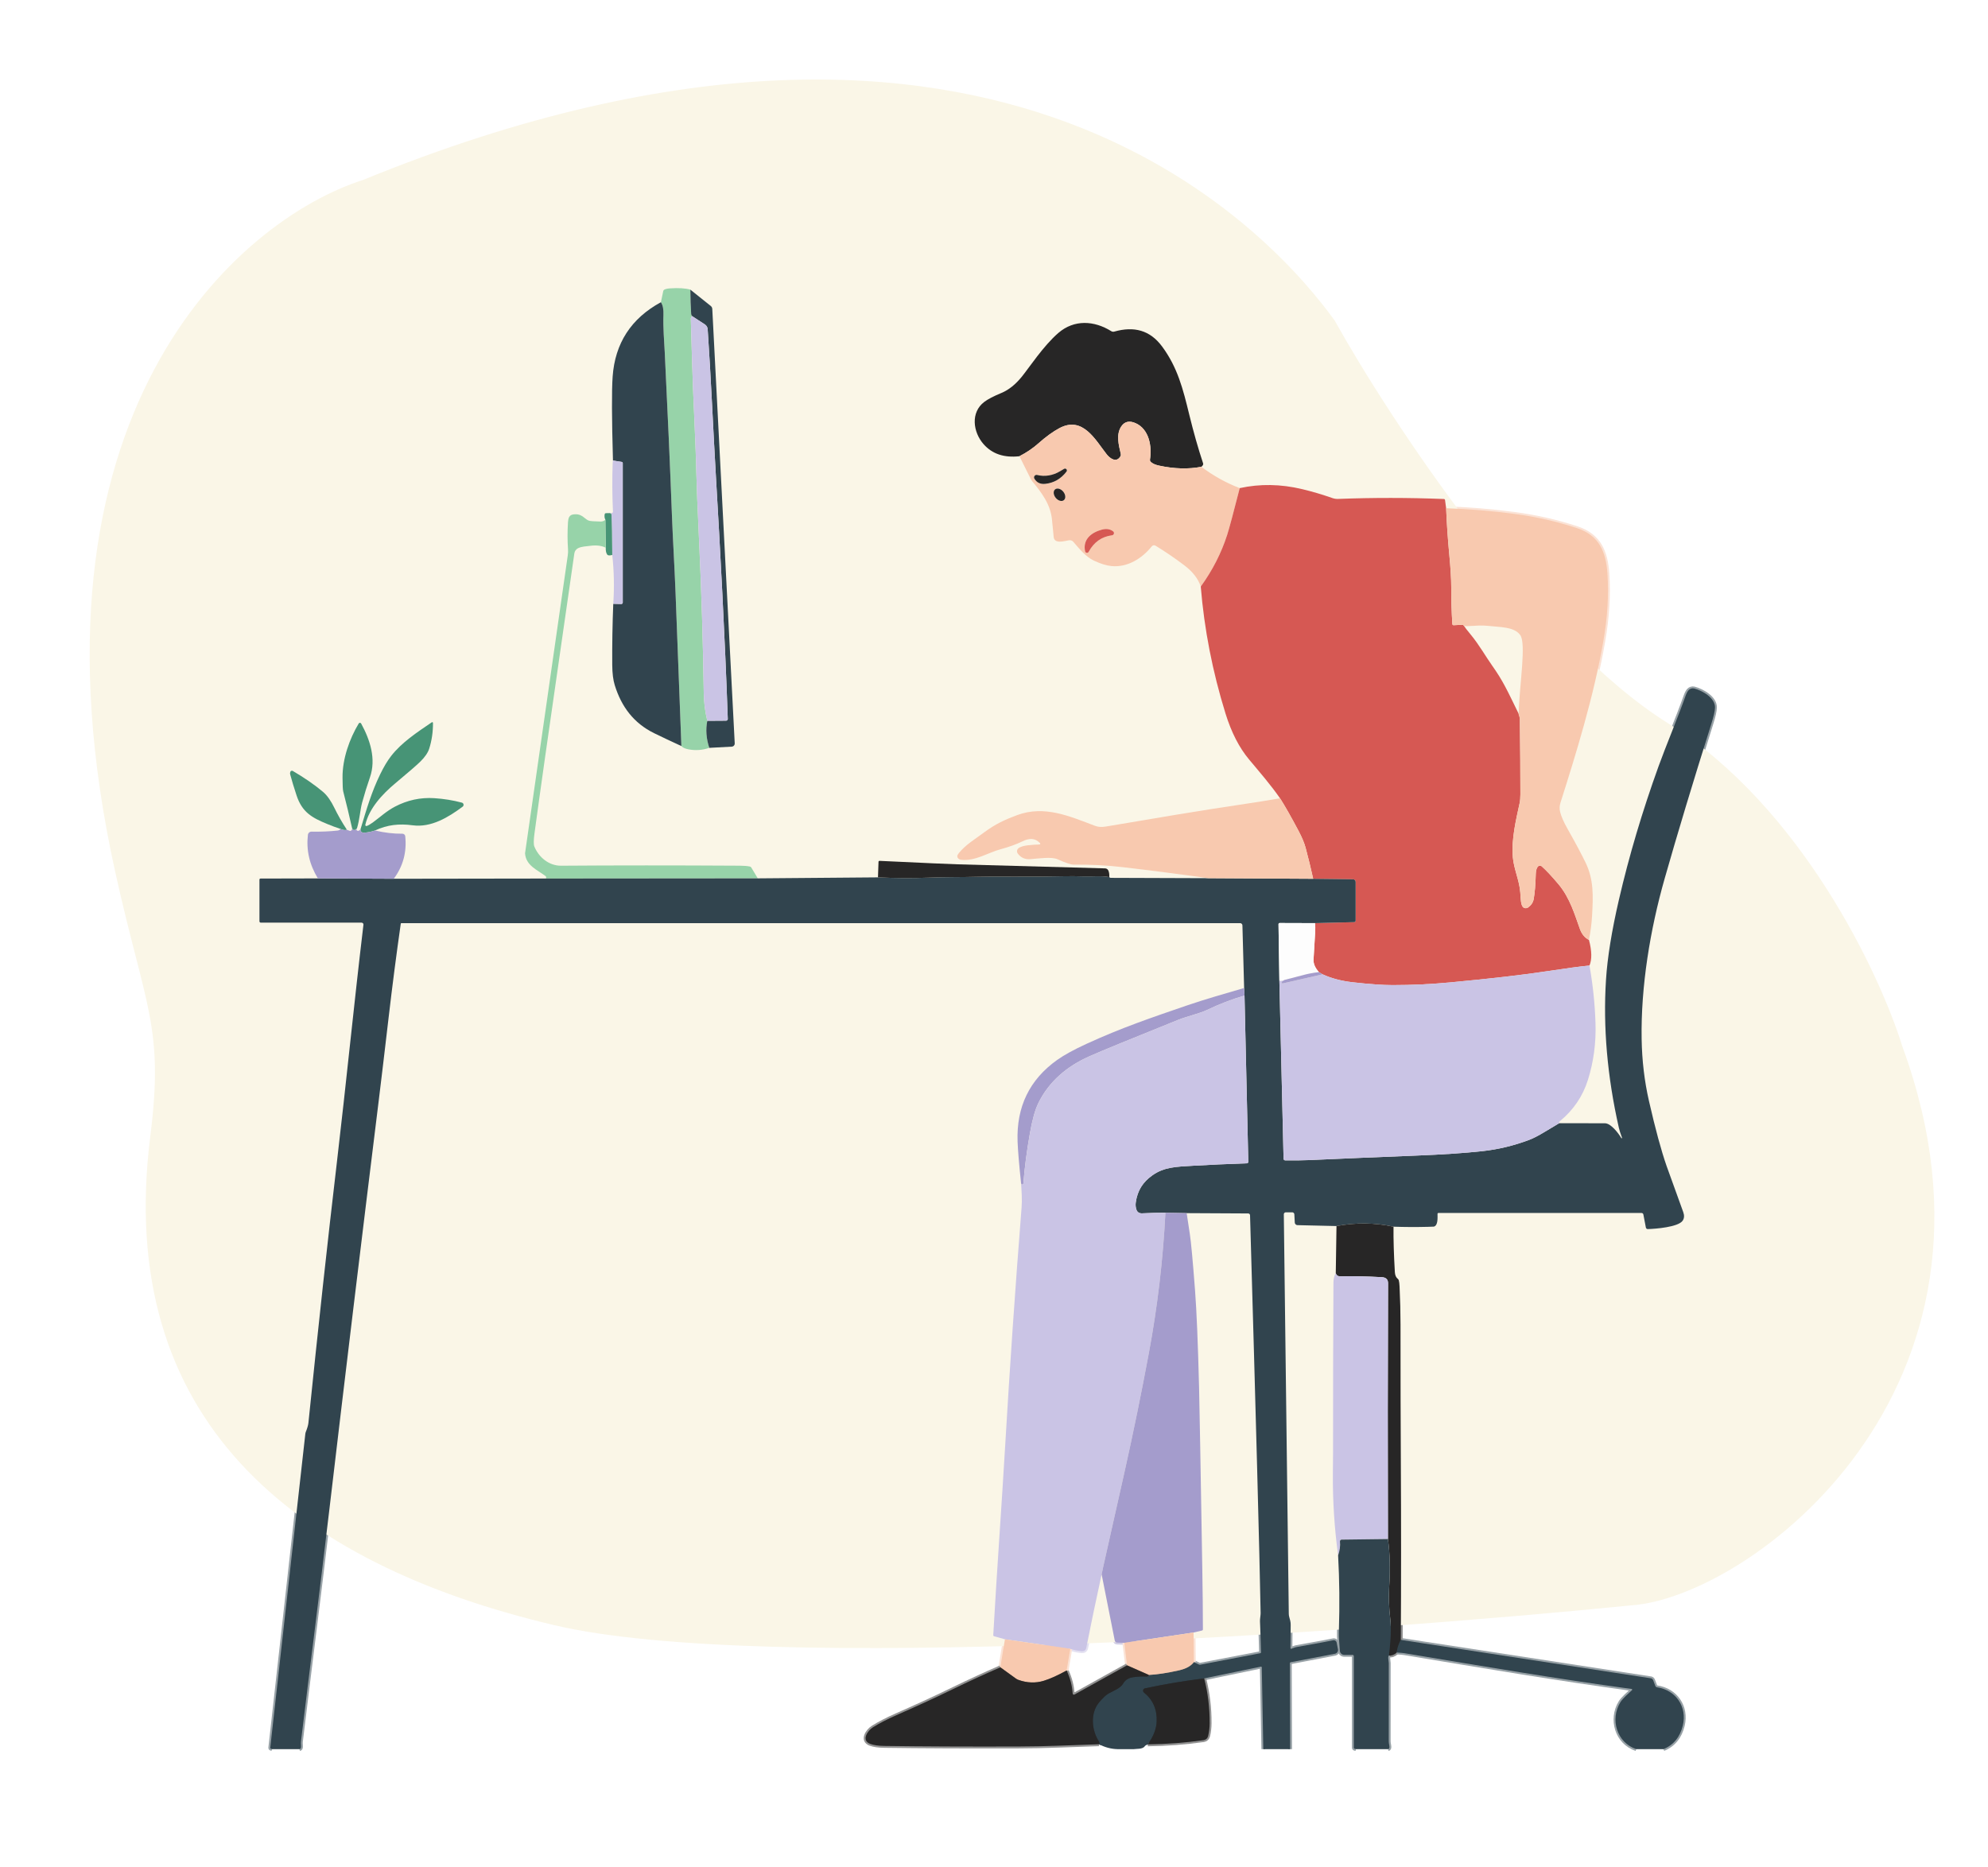 <svg xmlns="http://www.w3.org/2000/svg" fill="none" viewBox="0 0 1056 992" height="992" width="1056">
<g clip-path="url(#clip0_342_1694)">
<path stroke-width="2" stroke="#97A1A6" d="M883.627 929.188C888.994 926.941 892.417 922.754 893.897 916.628C896.277 906.728 890.257 897.818 880.167 896.328C879.973 896.297 879.79 896.216 879.638 896.091C879.485 895.966 879.367 895.803 879.297 895.618L878.127 892.548C878.031 892.287 877.866 892.057 877.649 891.881C877.433 891.705 877.174 891.59 876.897 891.548L744.097 871.138"></path>
<path stroke-width="2" stroke="#929292" d="M744.097 871.137C744.277 840.264 744.281 809.031 744.107 777.437C743.987 756.504 743.931 731.837 743.937 703.437C743.937 697.177 743.767 690.517 743.427 683.457C743.354 681.951 743.217 680.841 743.017 680.127C742.933 679.835 742.758 679.573 742.517 679.377C741.551 678.631 741.021 677.424 740.927 675.757C740.381 666.371 740.144 658.334 740.217 651.647"></path>
<path stroke-width="2" stroke="#97A1A6" d="M740.217 651.647C746.144 651.854 752.204 651.881 758.397 651.727C760.484 651.674 761.574 651.634 761.667 651.607C763.937 650.957 763.587 646.917 763.597 644.757C763.597 644.654 763.638 644.555 763.711 644.482C763.785 644.409 763.884 644.367 763.987 644.367H871.977C872.205 644.368 872.426 644.447 872.601 644.591C872.777 644.735 872.895 644.936 872.937 645.157L874.267 652.117C874.312 652.346 874.437 652.552 874.62 652.698C874.803 652.845 875.032 652.922 875.267 652.917C879.267 652.827 891.497 651.877 893.817 648.447C894.664 647.187 894.764 645.667 894.117 643.887C889.277 630.594 886.334 622.447 885.287 619.447C882.434 611.281 879.307 599.754 875.907 584.867C873.501 574.334 872.204 563.354 872.017 551.927C871.567 524.047 876.497 493.947 884.257 466.667C891.031 442.861 899.277 415.534 908.997 384.687C910.277 380.641 910.944 377.724 910.997 375.937C911.167 370.747 904.307 366.897 899.967 365.737C899.424 365.593 898.852 365.604 898.315 365.768C897.777 365.933 897.297 366.244 896.927 366.667C896.347 367.321 895.811 368.347 895.317 369.747C891.157 381.467 884.967 396.087 881.017 407.037C872.351 431.044 865.324 454.701 859.937 478.007C856.117 494.547 853.834 508.694 853.087 520.447C851.481 545.614 853.751 571.804 859.897 599.017C860.204 600.384 860.767 602.177 861.587 604.397C861.611 604.445 861.615 604.5 861.598 604.551C861.581 604.602 861.545 604.644 861.497 604.667C861.45 604.691 861.394 604.695 861.344 604.678C861.293 604.661 861.251 604.625 861.227 604.577C859.697 601.997 855.717 596.707 852.507 596.707C844.707 596.721 836.607 596.711 828.207 596.677"></path>
<path stroke-width="2" stroke="#E4E1F1" d="M828.207 596.677C828.187 596.624 828.184 596.497 828.197 596.297C828.21 596.164 828.248 596.036 828.31 595.919C828.372 595.802 828.456 595.699 828.557 595.617C835.764 589.717 840.744 582.39 843.497 573.637C846.517 564.017 847.854 553.947 847.507 543.427C847.174 533.194 846.107 523.024 844.307 512.917"></path>
<path stroke-width="2" stroke="#EAABA8" d="M844.308 512.918C845.674 509.698 845.584 505.158 844.038 499.298"></path>
<path stroke-width="2" stroke="#FBE3D6" d="M844.037 499.297C844.891 495.024 845.441 490.734 845.687 486.427C846.297 475.907 846.577 467.257 842.297 458.367C840.124 453.841 836.974 447.934 832.847 440.647C830.641 436.754 829.257 433.617 828.697 431.237C828.324 429.631 828.397 428.007 828.917 426.367C837.267 400.127 846.537 370.087 851.637 340.837C853.897 327.911 854.634 315.837 853.847 304.617C853.047 293.217 849.567 284.507 837.797 280.597C827.037 277.031 815.857 274.487 804.257 272.967C792.257 271.387 780.227 270.394 768.167 269.987"></path>
<path stroke-width="2" stroke="#EAABA8" d="M768.167 269.987L767.577 265.607C767.558 265.465 767.489 265.333 767.381 265.236C767.273 265.139 767.134 265.083 766.987 265.077C748.167 264.344 729.434 264.331 710.787 265.037C709.737 265.077 708.688 264.918 707.697 264.567C702.351 262.687 696.994 261.107 691.627 259.827C680.301 257.127 669.267 256.951 658.527 259.297"></path>
<path stroke-width="2" stroke="#FBE3D6" d="M658.527 259.297C651.374 256.571 644.577 252.794 638.137 247.967"></path>
<path stroke-width="2" stroke="#929292" d="M638.137 247.968C638.944 247.321 639.261 246.728 639.087 246.188C636.447 238.214 633.977 229.521 631.677 220.108C628.417 206.708 625.527 195.218 617.337 184.128C610.827 175.308 602.307 173.218 591.897 176.148C591.624 176.226 591.337 176.246 591.056 176.207C590.775 176.167 590.506 176.069 590.267 175.918C581.277 170.308 570.627 169.578 562.167 176.888C554.237 183.738 546.667 195.328 542.747 200.148C539.394 204.268 535.827 207.118 532.047 208.698C527.794 210.471 524.727 212.068 522.847 213.488C515.497 219.028 516.767 229.498 522.487 235.978C527.054 241.151 533.397 243.278 541.517 242.358"></path>
<path stroke-width="2" stroke="#FBE3D6" d="M541.517 242.357L547.617 254.617C547.764 254.91 547.938 255.181 548.137 255.427C553.307 261.737 558.097 267.887 558.837 276.367C559.024 278.547 559.314 281.521 559.707 285.287C560.097 289.097 565.427 287.417 567.817 287.007C568.241 286.932 568.677 286.966 569.082 287.108C569.487 287.25 569.847 287.495 570.127 287.817C573.167 291.307 576.657 295.767 581.097 297.837C584.671 299.504 587.797 300.464 590.477 300.717C598.867 301.497 606.577 296.767 611.827 290.207C612.056 289.921 612.382 289.728 612.743 289.666C613.104 289.603 613.476 289.675 613.787 289.867C619.021 293.074 624.087 296.527 628.987 300.227C633.527 303.654 636.474 307.444 637.827 311.597"></path>
<path stroke-width="2" stroke="#EAABA8" d="M637.827 311.598C639.674 334.244 644.057 356.728 650.977 379.048C654.077 389.048 658.251 397.184 663.497 403.458C669.127 410.198 674.907 416.848 679.937 424.058"></path>
<path stroke-width="2" stroke="#FBE3D6" d="M679.937 424.058C673.777 425.138 667.664 426.124 661.597 427.018C637.147 430.628 612.887 434.768 587.557 439.058C585.264 439.444 583.327 439.338 581.747 438.738C568.157 433.588 554.817 427.648 540.317 432.998C533.907 435.368 528.687 437.758 522.727 442.208C518.347 445.488 512.917 448.698 509.317 453.198C508.771 453.884 508.497 454.411 508.497 454.778C508.493 455.254 508.693 455.718 509.059 456.081C509.425 456.443 509.93 456.677 510.477 456.738C518.057 457.578 524.497 453.048 531.437 451.158C536.064 449.898 539.897 448.518 542.937 447.018C546.627 445.198 549.687 445.018 552.467 447.898C552.524 447.954 552.563 448.027 552.579 448.105C552.595 448.184 552.588 448.265 552.558 448.34C552.529 448.415 552.477 448.479 552.412 448.525C552.346 448.57 552.268 448.596 552.187 448.598C548.727 448.778 543.017 448.888 540.937 450.658C540.547 450.993 540.297 451.462 540.237 451.972C540.178 452.482 540.314 452.995 540.617 453.408C542.251 455.621 544.474 456.621 547.287 456.408C551.667 456.068 558.587 455.028 561.727 456.448C565.967 458.361 568.817 459.314 570.277 459.308C579.357 459.234 588.107 459.691 596.527 460.678C611.461 462.424 626.567 464.371 641.847 466.518"></path>
<path stroke-width="2" stroke="#97A1A6" d="M641.847 466.518L589.987 466.338C589.788 466.337 589.599 466.266 589.457 466.138L589.227 465.938"></path>
<path stroke-width="2" stroke="#929292" d="M589.227 465.937C589.327 464.484 589.151 463.297 588.697 462.377C588.547 462.064 588.312 461.798 588.019 461.61C587.726 461.421 587.387 461.316 587.037 461.307C545.211 460.12 519.207 459.404 509.027 459.157C505.467 459.077 491.521 458.46 467.187 457.307C467.12 457.304 467.054 457.315 466.991 457.337C466.928 457.36 466.87 457.395 466.821 457.439C466.771 457.484 466.732 457.537 466.704 457.597C466.676 457.657 466.66 457.721 466.657 457.787L466.367 466.077"></path>
<path stroke-width="2" stroke="#97A1A6" d="M466.367 466.077L402.527 466.607"></path>
<path stroke-width="2" stroke="#CAE8D3" d="M402.527 466.608L399.077 460.858C398.995 460.722 398.885 460.604 398.755 460.511C398.624 460.418 398.475 460.352 398.317 460.318C396.944 460.038 395.181 459.891 393.027 459.878C358.474 459.671 326.811 459.674 298.037 459.888C291.587 459.938 286.117 455.378 283.817 449.618C283.404 448.564 283.434 446.284 283.907 442.778C286.774 421.531 291.427 388.671 297.867 344.198C302.007 315.551 304.414 298.811 305.087 293.978C305.17 293.368 305.406 292.79 305.773 292.296C306.14 291.803 306.627 291.411 307.187 291.158C309.127 290.278 311.067 290.268 313.837 289.918C316.924 289.531 319.567 289.878 321.767 290.958"></path>
<path stroke-width="2" stroke="#A2C9BA" d="M321.767 290.958C321.714 292.631 321.981 293.861 322.567 294.648C322.921 295.128 323.807 295.181 325.227 294.808"></path>
<path stroke-width="2" stroke="#E4E1F1" d="M325.227 294.808C326.181 303.394 326.357 312.044 325.757 320.758"></path>
<path stroke-width="2" stroke="#97A1A6" d="M325.757 320.757C325.324 331.544 325.144 342.367 325.217 353.227C325.244 357.634 325.694 361.237 326.567 364.037C330.077 375.347 336.557 384.127 347.447 389.477C351.907 391.664 356.741 393.947 361.947 396.327"></path>
<path stroke-width="2" stroke="#CAE8D3" d="M361.947 396.328C362.627 397.141 363.864 397.718 365.657 398.058C369.451 398.784 373.151 398.524 376.757 397.278"></path>
<path stroke-width="2" stroke="#97A1A6" d="M376.757 397.277L388.697 396.637C388.917 396.626 389.132 396.571 389.33 396.476C389.528 396.382 389.706 396.249 389.853 396.085C389.999 395.922 390.112 395.731 390.185 395.524C390.258 395.316 390.289 395.097 390.277 394.877L378.357 164.117C378.341 163.809 378.26 163.508 378.119 163.234C377.977 162.96 377.779 162.719 377.537 162.527L366.697 153.857"></path>
<path stroke-width="2" stroke="#CAE8D3" d="M366.697 153.857C363.997 153.097 360.357 152.877 355.777 153.197C354.537 153.284 353.567 153.507 352.867 153.867C352.728 153.936 352.605 154.036 352.51 154.159C352.415 154.282 352.349 154.425 352.317 154.577L351.067 160.547"></path>
<path stroke-width="2" stroke="#97A1A6" d="M351.067 160.547C335.234 169.154 326.687 182.331 325.427 200.077C324.907 207.377 324.964 222.231 325.597 244.637"></path>
<path stroke-width="2" stroke="#E4E1F1" d="M325.597 244.637C325.517 245.084 325.464 245.611 325.437 246.217C325.144 254.697 325.197 263.184 325.597 271.677C325.637 272.491 325.044 272.787 323.817 272.567"></path>
<path stroke-width="2" stroke="#A2C9BA" d="M323.817 272.567L321.837 272.617C321.687 272.62 321.543 272.675 321.428 272.773C321.313 272.872 321.235 273.008 321.207 273.157C320.994 274.244 321.114 275.227 321.567 276.107"></path>
<path stroke-width="2" stroke="#CAE8D3" d="M321.567 276.108C320.827 276.761 319.981 277.078 319.027 277.058C315.714 276.984 313.691 276.841 312.957 276.628C312.403 276.469 311.886 276.2 311.437 275.838C308.987 273.858 307.777 272.957 304.807 273.237C302.257 273.467 301.847 275.318 301.707 277.448C301.394 282.361 301.397 287.101 301.717 291.668C301.797 292.778 301.757 293.894 301.597 294.998L278.907 453.238C278.901 453.264 278.897 453.294 278.897 453.328C279.387 459.828 285.317 462.048 289.767 465.368C289.873 465.446 289.96 465.547 290.02 465.665C290.081 465.783 290.114 465.914 290.117 466.048C290.117 466.268 290.074 466.484 289.987 466.698"></path>
<path stroke-width="2" stroke="#97A1A6" d="M289.987 466.697L209.167 466.817"></path>
<path stroke-width="2" stroke="#D1CDE5" d="M209.167 466.818C214.114 460.171 216.144 452.638 215.257 444.218C215.22 443.851 215.046 443.512 214.769 443.266C214.491 443.02 214.131 442.885 213.757 442.888C209.124 442.941 204.267 442.371 199.188 441.178"></path>
<path stroke-width="2" stroke="#A2C9BA" d="M199.187 441.178C205.787 438.078 212.137 437.468 219.217 438.418C229.037 439.728 238.187 434.158 245.757 428.518C245.94 428.382 246.08 428.197 246.163 427.985C246.245 427.773 246.266 427.542 246.224 427.319C246.181 427.096 246.076 426.889 245.921 426.722C245.766 426.556 245.567 426.436 245.347 426.378C240.674 425.131 235.791 424.341 230.697 424.008C223.371 423.534 216.384 425.044 209.737 428.538C205.317 430.858 201.947 434.048 198.017 436.928C196.724 437.868 195.644 438.488 194.777 438.788C194.685 438.82 194.585 438.828 194.488 438.809C194.392 438.79 194.302 438.746 194.228 438.68C194.155 438.615 194.1 438.531 194.07 438.437C194.04 438.344 194.036 438.244 194.057 438.148C196.027 429.528 202.997 421.928 209.977 416.108C216.957 410.274 221.371 406.451 223.217 404.638C225.717 402.184 227.314 399.858 228.007 397.658C229.361 393.378 230.024 388.838 229.997 384.038C229.997 383.963 229.976 383.89 229.938 383.826C229.899 383.763 229.845 383.71 229.78 383.675C229.715 383.641 229.643 383.624 229.57 383.628C229.497 383.632 229.427 383.656 229.367 383.698C221.387 389.128 213.317 394.438 207.737 401.638C205.817 404.111 203.904 407.304 201.997 411.218C197.437 420.548 194.817 429.468 191.507 440.478"></path>
<path stroke-width="2" stroke="#D1CDE5" d="M191.507 440.478C190.854 441.324 190.254 441.581 189.707 441.248C189.281 440.994 189.257 440.568 189.637 439.968"></path>
<path stroke-width="2" stroke="#A2C9BA" d="M189.637 439.968C191.027 435.458 191.327 430.128 192.367 426.328C193.607 421.781 194.991 417.318 196.517 412.938C199.907 403.188 196.587 393.038 191.827 384.338C191.766 384.226 191.676 384.133 191.567 384.067C191.458 384.001 191.333 383.964 191.206 383.961C191.078 383.958 190.952 383.988 190.84 384.049C190.728 384.11 190.634 384.199 190.567 384.308C185.667 392.428 181.867 403.108 181.947 413.088C181.974 417.121 182.091 419.538 182.297 420.338C183.997 426.931 185.591 433.548 187.077 440.188"></path>
<path stroke-width="2" stroke="#D1CDE5" d="M187.077 440.188C186.891 441.127 186.457 441.524 185.777 441.378C185.557 441.331 185.054 441.134 184.267 440.788"></path>
<path stroke-width="2" stroke="#A2C9BA" d="M184.267 440.787C181.734 436.947 179.477 432.994 177.497 428.927C175.957 425.767 173.927 422.617 171.557 420.637C167.064 416.864 161.717 413.167 155.517 409.547C155.408 409.483 155.287 409.443 155.161 409.43C155.035 409.416 154.907 409.43 154.787 409.47C154.667 409.51 154.557 409.575 154.464 409.66C154.37 409.746 154.297 409.851 154.247 409.967C154.047 410.434 154.007 410.887 154.127 411.327C155.014 414.641 156.141 418.357 157.507 422.477C160.507 431.597 165.797 434.407 173.847 437.737C176.127 438.684 178.467 439.551 180.867 440.337"></path>
<path stroke-width="2" stroke="#D1CDE5" d="M180.867 440.338C180.554 440.845 180.031 441.138 179.297 441.218C174.864 441.691 170.264 441.881 165.497 441.788C165.023 441.777 164.562 441.944 164.203 442.257C163.845 442.569 163.614 443.005 163.557 443.478C162.611 451.571 164.377 459.291 168.857 466.638"></path>
<path stroke-width="2" stroke="#97A1A6" d="M168.857 466.638L138.377 466.708C138.304 466.708 138.231 466.722 138.163 466.75C138.095 466.778 138.033 466.82 137.981 466.872C137.929 466.924 137.888 466.985 137.86 467.053C137.832 467.121 137.817 467.194 137.817 467.268V489.418C137.817 489.609 137.893 489.792 138.028 489.927C138.163 490.062 138.346 490.138 138.537 490.138H192.077C192.217 490.138 192.356 490.168 192.483 490.225C192.61 490.283 192.724 490.366 192.817 490.47C192.909 490.574 192.979 490.696 193.02 490.828C193.062 490.961 193.074 491.1 193.057 491.238C187.987 533.698 183.937 575.058 178.937 617.528C174.104 658.588 169.064 704.724 163.817 755.938C163.697 757.111 163.217 758.741 162.377 760.828C162.291 761.047 162.234 761.279 162.207 761.518L143.547 928.498C143.539 928.584 143.558 928.67 143.601 928.742C143.644 928.815 143.71 928.869 143.787 928.898L144.547 929.188"></path>
<path stroke-width="2" stroke="#648C7C" d="M366.697 153.857C366.724 158.504 366.874 162.851 367.147 166.897C367.161 167.111 367.307 167.444 367.587 167.897"></path>
<path stroke-width="2" stroke="#B1CCC7" d="M367.587 167.897L367.067 168.677C366.989 168.795 366.947 168.934 366.947 169.077C367.234 178.337 367.457 185.901 367.617 191.767C368.177 212.117 369.467 232.617 369.867 250.647C370.021 257.474 370.511 269.657 371.337 287.197C372.617 314.411 373.447 341.407 373.827 368.187C373.901 373.187 374.527 378.094 375.707 382.907"></path>
<path stroke-width="2" stroke="#648C7C" d="M375.707 382.907C374.774 387.514 375.124 392.304 376.757 397.277"></path>
<path stroke-width="2" stroke="#648C7C" d="M361.947 396.327C360.927 368.987 359.891 341.774 358.837 314.687C358.287 300.587 357.417 286.677 356.937 274.027C355.957 248.121 354.677 219.094 353.097 186.947C352.837 181.637 352.157 173.657 352.417 167.437C352.551 164.377 352.101 162.081 351.067 160.547"></path>
<path stroke-width="2" stroke="#7E849A" d="M375.707 382.907L385.677 382.837C385.8 382.836 385.921 382.81 386.033 382.762C386.146 382.713 386.248 382.642 386.332 382.554C386.417 382.465 386.483 382.361 386.527 382.246C386.571 382.132 386.591 382.01 386.587 381.887C385.127 338.837 382.387 288.747 380.337 254.007C378.737 226.927 377.747 201.867 375.907 174.867C375.873 174.365 375.723 173.876 375.468 173.441C375.213 173.005 374.86 172.634 374.437 172.357L367.587 167.897"></path>
<path stroke-width="2" stroke="#7E849A" d="M325.757 320.757L330.017 320.857C330.119 320.86 330.22 320.842 330.314 320.805C330.409 320.768 330.495 320.713 330.568 320.642C330.64 320.571 330.698 320.486 330.738 320.393C330.777 320.299 330.797 320.199 330.797 320.097V245.987C330.797 245.847 330.746 245.711 330.654 245.605C330.563 245.499 330.436 245.429 330.297 245.407L325.597 244.637"></path>
<path stroke-width="2" stroke="#90786B" d="M638.137 247.968C631.237 249.301 623.727 249.088 615.607 247.328C613.474 246.868 611.987 246.164 611.147 245.218C611.023 245.077 610.931 244.911 610.879 244.731C610.827 244.551 610.816 244.362 610.847 244.178C611.997 237.128 610.377 227.958 603.217 224.798C599.817 223.298 597.234 223.948 595.467 226.748C592.827 230.948 594.227 236.338 595.357 241.178C595.454 241.595 595.386 242.035 595.167 242.408C592.997 246.048 589.597 243.548 587.857 241.338C581.847 233.688 575.147 220.828 562.757 227.438C559.297 229.291 555.581 231.984 551.607 235.518C548.687 238.118 545.324 240.398 541.517 242.358"></path>
<path stroke-width="2" stroke="#E79181" d="M658.527 259.297C655.154 272.504 652.941 280.754 651.887 284.047C648.774 293.754 644.087 302.937 637.827 311.597"></path>
<path stroke-width="2" stroke="#90786B" d="M565.317 249.017C565.231 249.057 564.474 249.504 563.047 250.357C559.297 252.617 554.937 253.337 550.937 252.317C550.681 252.25 550.41 252.262 550.161 252.35C549.911 252.438 549.693 252.599 549.535 252.812C549.377 253.024 549.286 253.279 549.274 253.544C549.262 253.809 549.329 254.071 549.467 254.297C550.721 256.39 552.637 257.3 555.217 257.027C559.777 256.554 563.541 254.387 566.507 250.527C566.643 250.353 566.717 250.137 566.716 249.916C566.716 249.695 566.641 249.48 566.504 249.306C566.367 249.132 566.176 249.009 565.961 248.957C565.745 248.904 565.519 248.926 565.317 249.017Z"></path>
<path stroke-width="2" stroke="#90786B" d="M560.455 259.968C559.923 260.402 559.658 261.119 559.719 261.963C559.78 262.806 560.162 263.706 560.78 264.464C561.087 264.84 561.442 265.169 561.826 265.434C562.209 265.698 562.614 265.893 563.017 266.007C563.42 266.12 563.813 266.15 564.174 266.095C564.535 266.041 564.856 265.902 565.12 265.687C565.652 265.253 565.917 264.535 565.856 263.692C565.795 262.848 565.413 261.949 564.794 261.19C564.488 260.815 564.133 260.485 563.749 260.22C563.365 259.956 562.96 259.761 562.557 259.648C562.155 259.534 561.762 259.504 561.401 259.559C561.04 259.614 560.719 259.753 560.455 259.968Z"></path>
<path stroke-width="2" stroke="#E79181" d="M578.287 293.157C581.054 288.017 585.194 285.084 590.707 284.357C590.938 284.329 591.155 284.233 591.331 284.081C591.507 283.929 591.633 283.728 591.694 283.504C591.756 283.28 591.748 283.042 591.674 282.822C591.6 282.602 591.462 282.409 591.277 282.267C589.664 281.021 587.684 280.714 585.337 281.347C579.927 282.787 575.027 286.357 576.387 292.877C576.429 293.084 576.533 293.272 576.685 293.417C576.837 293.561 577.031 293.656 577.239 293.686C577.447 293.717 577.659 293.682 577.847 293.588C578.034 293.493 578.188 293.343 578.287 293.157Z"></path>
<path stroke-width="2" stroke="#89ACAE" d="M325.227 294.807C325.161 284.927 325.021 277.804 324.807 273.437C324.781 272.937 324.451 272.647 323.817 272.567"></path>
<path stroke-width="2" stroke="#E79181" d="M768.167 269.987C768.501 278.107 769.044 286.141 769.797 294.087C770.524 301.741 770.884 307.614 770.877 311.707C770.864 318.314 771.061 324.917 771.467 331.517C771.478 331.688 771.556 331.848 771.685 331.962C771.814 332.076 771.984 332.136 772.157 332.127L776.607 331.897C776.807 331.888 777.004 331.933 777.178 332.026C777.353 332.12 777.498 332.258 777.597 332.427C777.997 333.107 779.281 334.761 781.447 337.387C785.627 342.457 789.337 348.967 792.537 353.467C798.547 361.937 800.677 366.907 806.657 379.087C807.092 379.976 807.324 380.95 807.337 381.937C807.524 397.571 807.614 410.907 807.607 421.947C807.607 423.834 807.477 425.387 807.217 426.607C805.377 435.127 802.727 445.857 803.607 455.457C804.187 461.797 807.057 467.617 807.547 474.027C807.817 477.607 807.807 480.247 808.827 481.677C808.981 481.891 809.179 482.069 809.413 482.2C809.646 482.332 809.908 482.414 810.186 482.443C810.463 482.472 810.749 482.446 811.027 482.368C811.305 482.29 811.571 482.16 811.807 481.987C813.407 480.827 814.367 479.347 814.687 477.547C815.274 474.267 815.641 469.834 815.787 464.247C815.827 462.647 816.151 461.404 816.757 460.517C816.877 460.344 817.031 460.197 817.212 460.088C817.392 459.979 817.594 459.909 817.803 459.884C818.013 459.858 818.226 459.877 818.429 459.94C818.631 460.003 818.818 460.107 818.977 460.247C821.364 462.374 824.321 465.534 827.847 469.727C834.017 477.087 836.567 486.187 839.207 493.437C840.234 496.271 841.844 498.224 844.037 499.297"></path>
<path stroke-width="2" stroke="#D08E9C" d="M844.307 512.917C839.254 513.404 831.974 514.377 822.467 515.837C809.487 517.83 792.097 519.844 770.297 521.877C760.151 522.824 749.987 523.3 739.807 523.307C734.447 523.307 727.367 522.807 718.567 521.807C712.501 521.12 707.157 519.71 702.537 517.577"></path>
<path stroke-width="2" stroke="#BD7A90" d="M702.537 517.577L700.587 516.407"></path>
<path stroke-width="2" stroke="#EAABA8" d="M700.587 516.408C698.554 514.121 697.604 511.888 697.737 509.708C698.037 504.768 698.331 499.848 698.617 494.948C698.704 493.488 698.681 491.968 698.547 490.388"></path>
<path stroke-width="2" stroke="#844E51" d="M698.547 490.388L719.307 489.868C719.521 489.863 719.725 489.774 719.874 489.621C720.024 489.468 720.107 489.262 720.107 489.048V468.498C720.107 468.127 719.962 467.772 719.701 467.508C719.441 467.244 719.088 467.093 718.717 467.088L697.547 466.838"></path>
<path stroke-width="2" stroke="#E79181" d="M697.548 466.838C696.334 461.318 694.998 455.838 693.538 450.398C692.844 447.818 691.594 444.821 689.788 441.408C685.881 434.034 682.598 428.251 679.938 424.058"></path>
<path stroke-width="2" stroke="#6FB490" d="M321.767 290.957L321.567 276.107"></path>
<path stroke-width="2" stroke="#648C7C" d="M402.527 466.607L289.987 466.697"></path>
<path stroke-width="2" stroke="#2C353A" d="M740.217 651.647C730.291 649.5 720.194 649.387 709.927 651.307"></path>
<path stroke-width="2" stroke="#97A1A6" d="M709.927 651.308L689.187 650.828C688.821 650.821 688.472 650.674 688.208 650.419C687.945 650.163 687.787 649.816 687.767 649.448L687.537 645.068C687.522 644.781 687.397 644.512 687.189 644.314C686.98 644.117 686.704 644.007 686.417 644.008H682.997C682.859 644.008 682.721 644.035 682.593 644.089C682.465 644.142 682.349 644.22 682.251 644.319C682.154 644.417 682.077 644.534 682.024 644.663C681.972 644.791 681.946 644.929 681.947 645.068L684.587 857.298C684.594 857.849 684.671 858.397 684.817 858.928C685.237 860.378 685.617 861.618 685.597 863.208C685.557 866.001 685.517 870.104 685.477 875.518C685.475 875.575 685.488 875.632 685.513 875.684C685.539 875.735 685.577 875.78 685.625 875.814C685.673 875.848 685.729 875.871 685.789 875.88C685.848 875.89 685.91 875.885 685.967 875.868C686.827 875.568 687.937 875.078 688.717 874.948C700.651 872.814 707.107 871.621 708.087 871.368C708.296 871.313 708.513 871.302 708.726 871.336C708.939 871.369 709.143 871.445 709.325 871.561C709.507 871.676 709.663 871.828 709.784 872.006C709.905 872.185 709.988 872.386 710.027 872.598L710.707 876.148C710.807 876.675 710.694 877.221 710.392 877.665C710.09 878.109 709.625 878.416 709.097 878.518L685.657 883.008C685.516 883.034 685.388 883.108 685.296 883.218C685.205 883.328 685.155 883.466 685.157 883.608L685.307 929.188"></path>
<path stroke-width="2" stroke="#97A1A6" d="M671.047 929.187L670.247 885.767C670.246 885.706 670.231 885.646 670.203 885.592C670.176 885.537 670.138 885.489 670.09 885.451C670.042 885.413 669.987 885.386 669.928 885.372C669.869 885.357 669.807 885.355 669.747 885.367L639.667 891.607"></path>
<path stroke-width="2" stroke="#2C353A" d="M639.668 891.607C629.134 892.887 618.641 894.647 608.187 896.887C607.952 896.937 607.737 897.052 607.565 897.219C607.393 897.387 607.272 897.6 607.217 897.835C607.161 898.069 607.173 898.315 607.251 898.544C607.329 898.772 607.47 898.975 607.658 899.127C612.424 902.947 614.674 908.097 614.408 914.577C614.241 918.491 612.658 922.521 609.658 926.667"></path>
<path stroke-width="2" stroke="#2C353A" d="M583.807 926.598C584.087 926.118 584.041 925.584 583.667 924.998C579.887 919.188 579.027 910.108 583.817 904.368C585.837 901.954 587.547 900.358 588.947 899.578C591.017 898.428 595.157 896.848 596.517 894.488C597.827 892.218 599.637 891.298 602.017 890.958C604.457 890.618 606.797 890.511 609.037 890.638C609.884 890.691 610.287 890.401 610.247 889.768"></path>
<path stroke-width="2" stroke="#95877F" d="M610.247 889.767C614.721 889.547 620.101 888.724 626.387 887.297C630.054 886.464 632.647 885.017 634.167 882.957"></path>
<path stroke-width="2" stroke="#97A1A6" d="M634.167 882.957L636.937 884.267C637.113 884.352 637.313 884.376 637.507 884.337L669.457 878.227C669.563 878.208 669.658 878.152 669.726 878.067C669.793 877.983 669.83 877.877 669.827 877.767C669.607 869.521 669.427 864.027 669.287 861.287C669.227 860.097 669.647 858.027 669.627 856.917C669.034 824.744 667.161 754.291 664.007 645.557C664 645.307 663.895 645.069 663.716 644.894C663.538 644.719 663.298 644.62 663.047 644.617L630.347 644.447"></path>
<path stroke-width="2" stroke="#6B708D" d="M630.347 644.448L619.057 644.228"></path>
<path stroke-width="2" stroke="#7E849A" d="M619.058 644.227C615.324 644.214 611.234 644.32 606.787 644.547C605.174 644.627 604.127 643.97 603.647 642.577C603.221 641.364 603.111 640.06 603.317 638.667C604.227 632.447 607.027 627.987 612.097 624.387C618.367 619.917 624.817 619.797 633.647 619.277C642.301 618.77 651.861 618.337 662.327 617.977C662.533 617.969 662.726 617.882 662.867 617.734C663.007 617.586 663.083 617.389 663.077 617.187L661.067 528.877"></path>
<path stroke-width="2" stroke="#6B708D" d="M661.067 528.878L660.867 524.848"></path>
<path stroke-width="2" stroke="#97A1A6" d="M660.867 524.847L659.957 491.577C659.95 491.262 659.819 490.962 659.593 490.741C659.367 490.521 659.063 490.397 658.747 490.397H213.187C213.116 490.397 213.046 490.424 212.991 490.474C212.936 490.523 212.899 490.592 212.887 490.667C210.547 507.061 208.404 523.611 206.457 540.317C204.204 559.617 202.444 574.401 201.177 584.667C191.924 659.574 183.204 731.807 175.017 801.367C169.327 849.677 164.997 882.717 159.877 925.057C159.811 925.644 159.817 926.387 159.897 927.287C160.004 928.461 159.741 929.094 159.107 929.187"></path>
<path stroke-width="2" stroke="#6B708D" d="M168.857 466.638L209.167 466.818"></path>
<path stroke-width="2" stroke="#2C353A" d="M466.367 466.078C475.354 466.531 484.381 466.581 493.447 466.228C503.407 465.838 510.907 466.018 518.787 465.788C522.914 465.668 529.244 465.638 537.777 465.698C546.804 465.758 556.054 465.688 565.527 465.488C568.421 465.421 571.921 465.451 576.027 465.578C580.427 465.708 584.857 465.148 589.227 465.938"></path>
<path stroke-width="2" stroke="#95877F" d="M641.847 466.518L697.547 466.838"></path>
<path stroke-width="2" stroke="#97A1A6" d="M698.548 490.387L679.748 490.327C679.665 490.327 679.584 490.343 679.508 490.375C679.432 490.407 679.363 490.454 679.306 490.512C679.248 490.571 679.202 490.64 679.172 490.717C679.141 490.793 679.126 490.875 679.128 490.957L679.588 520.987"></path>
<path stroke-width="2" stroke="#7E849A" d="M679.587 520.987L681.817 615.577C681.823 615.8 681.914 616.012 682.073 616.169C682.231 616.326 682.444 616.415 682.667 616.417C687.874 616.471 692.084 616.424 695.297 616.277C714.044 615.431 732.954 614.634 752.027 613.887C766.027 613.347 777.801 612.561 787.347 611.527C795.827 610.607 804.154 608.604 812.327 605.517C814.467 604.704 817.157 603.317 820.397 601.357C823.091 599.731 825.694 598.171 828.207 596.677"></path>
<path stroke-width="2" stroke="#7698A1" d="M199.187 441.178C197.674 441.744 195.871 442.124 193.777 442.318C192.204 442.471 191.447 441.858 191.507 440.478"></path>
<path stroke-width="2" stroke="#7698A1" d="M189.637 439.968C188.584 441.194 187.731 441.268 187.077 440.188"></path>
<path stroke-width="2" stroke="#7698A1" d="M184.267 440.788C183.374 441.115 182.241 440.965 180.867 440.338"></path>
<path stroke-width="2" stroke="#D1CDE5" d="M660.867 524.848C650.727 527.838 640.367 530.738 630.637 534.068C611.637 540.578 595.347 546.128 577.107 554.528C570.387 557.621 565.221 560.454 561.607 563.028C546.881 573.481 539.854 587.954 540.527 606.448C540.701 611.134 541.321 618.544 542.387 628.678"></path>
<path stroke-width="2" stroke="#E4E1F1" d="M542.387 628.678C542.667 633.078 542.987 637.258 542.637 641.698C539.297 683.958 536.391 726.154 533.917 768.288C532.117 799.098 529.497 834.908 527.607 868.588C527.6 868.732 527.641 868.875 527.725 868.991C527.809 869.108 527.93 869.191 528.067 869.228L533.807 870.828"></path>
<path stroke-width="2" stroke="#FBE3D6" d="M533.807 870.827L531.367 885.717"></path>
<path stroke-width="2" stroke="#929292" d="M531.367 885.718C522.981 889.364 514.671 893.191 506.437 897.198C494.897 902.808 485.837 906.878 476.217 911.118C471.271 913.298 467.091 915.454 463.677 917.588C460.807 919.378 457.367 924.558 462.247 926.398C464.067 927.084 466.577 927.448 469.777 927.488C489.824 927.768 513.594 927.868 541.087 927.788C548.067 927.768 555.187 927.624 562.447 927.358C569.541 927.104 576.661 926.851 583.808 926.598"></path>
<path stroke-width="2" stroke="#D1CDE5" d="M700.587 516.407C697.641 516.767 695.001 517.254 692.667 517.867C689.174 518.787 685.701 519.694 682.247 520.587"></path>
<path stroke-width="2" stroke="#E4E1F1" d="M682.247 520.588C681.307 521.048 680.421 521.181 679.587 520.988"></path>
<path stroke-width="2" stroke="#B7B0D9" d="M682.247 520.587L681.017 521.427C680.912 521.497 680.836 521.601 680.8 521.721C680.765 521.842 680.774 521.971 680.825 522.087C680.875 522.203 680.966 522.299 681.079 522.357C681.193 522.415 681.323 522.433 681.447 522.407L702.538 517.577"></path>
<path stroke-width="2" stroke="#B7B0D9" d="M661.067 528.877C654.247 530.864 647.647 533.397 641.267 536.477C637.367 538.367 630.407 539.947 625.907 541.747C600.747 551.86 584.954 558.347 578.527 561.207C566.887 566.387 557.177 574.457 551.527 586.067C549.814 589.587 548.331 594.91 547.077 602.037C545.404 611.51 544.244 620.407 543.597 628.727C543.588 628.837 543.548 628.942 543.484 629.032C543.42 629.122 543.333 629.193 543.232 629.238C543.131 629.283 543.02 629.3 542.91 629.287C542.8 629.275 542.696 629.233 542.607 629.167C542.534 629.107 542.461 628.944 542.387 628.677"></path>
<path stroke-width="2" stroke="#B7B0D9" d="M619.057 644.228C617.784 669.268 614.854 694.101 610.267 718.728C606.321 739.954 601.991 761.101 597.277 782.168C593.537 798.874 589.784 815.581 586.017 832.288C585.651 833.921 585.371 835.278 585.177 836.358"></path>
<path stroke-width="2" stroke="#E4E1F1" d="M585.177 836.357C582.277 849.551 579.561 862.541 577.027 875.327C576.754 876.714 575.841 877.317 574.287 877.137C571.974 876.871 570.054 876.451 568.527 875.877"></path>
<path stroke-width="2" stroke="#E1C7CA" d="M568.527 875.877L533.807 870.827"></path>
<path stroke-width="2" stroke="#929292" d="M709.927 651.308L709.547 676.288"></path>
<path stroke-width="2" stroke="#E4E1F1" d="M709.547 676.287C708.727 677.667 708.314 679.384 708.307 681.437C708.147 711.224 708.081 741.014 708.107 770.807C708.107 770.874 708.074 774.794 708.007 782.567C707.887 797.167 708.814 811.73 710.787 826.257"></path>
<path stroke-width="2" stroke="#97A1A6" d="M710.787 826.258C711.507 839.338 711.644 852.681 711.197 866.288C711.067 870.268 711.547 873.668 711.707 876.888C711.733 877.488 711.992 878.056 712.43 878.471C712.868 878.887 713.451 879.119 714.057 879.118H718.447C718.535 879.118 718.622 879.135 718.704 879.17C718.785 879.204 718.859 879.254 718.921 879.317C718.983 879.38 719.033 879.455 719.066 879.538C719.1 879.62 719.117 879.708 719.117 879.798V928.358C719.118 928.499 719.164 928.637 719.248 928.75C719.333 928.864 719.452 928.947 719.587 928.988L720.287 929.188"></path>
<path stroke-width="2" stroke="#D1CDE5" d="M630.347 644.447C630.887 648.207 631.441 651.871 632.007 655.437C632.647 659.457 633.581 669.541 634.807 685.687C635.634 696.574 636.344 713.741 636.937 737.187C637.164 746.114 637.737 778.447 638.657 834.187C638.857 845.934 638.961 856.391 638.967 865.557C638.967 865.702 638.918 865.842 638.829 865.954C638.74 866.067 638.616 866.146 638.477 866.177L634.007 867.227"></path>
<path stroke-width="2" stroke="#CEB3BE" d="M634.007 867.228L597.217 872.708"></path>
<path stroke-width="2" stroke="#D1CDE5" d="M597.217 872.707L593.387 872.587C593.093 872.576 592.812 872.467 592.589 872.278C592.366 872.089 592.214 871.832 592.157 871.547L585.177 836.357"></path>
<path stroke-width="2" stroke="#FBE3D6" d="M634.167 882.958L634.007 867.228"></path>
<path stroke-width="2" stroke="#2C353A" d="M744.097 871.138C742.797 873.638 742.087 875.881 741.967 877.868"></path>
<path stroke-width="2" stroke="#929292" d="M741.967 877.867C740.687 879.081 739.297 879.601 737.797 879.427"></path>
<path stroke-width="2" stroke="#2C353A" d="M737.797 879.427C738.771 870.807 739.017 864.477 738.537 860.437C737.777 854.024 737.571 848.197 737.917 842.957C738.531 833.544 738.311 825.084 737.257 817.577"></path>
<path stroke-width="2" stroke="#797586" d="M737.257 817.577C737.117 771.77 737.137 726.474 737.317 681.687C737.324 679.667 736.231 678.594 734.037 678.467C725.611 677.994 718.274 677.844 712.027 678.017C710.687 678.05 709.861 677.474 709.547 676.287"></path>
<path stroke-width="2" stroke="#7E849A" d="M737.257 817.577L712.647 817.887C712.524 817.889 712.402 817.917 712.29 817.969C712.177 818.021 712.077 818.095 711.994 818.188C711.911 818.281 711.849 818.39 711.81 818.509C711.771 818.627 711.756 818.753 711.767 818.877C712.014 821.257 711.687 823.717 710.787 826.257"></path>
<path stroke-width="2" stroke="#97A1A6" d="M737.797 879.428C737.451 879.808 737.347 880.474 737.487 881.428C737.634 882.421 737.707 883.108 737.707 883.488C737.687 897.348 737.681 911.204 737.687 925.058C737.687 925.504 737.784 926.244 737.977 927.278C738.191 928.431 737.991 929.068 737.377 929.188"></path>
<path stroke-width="2" stroke="#FBE3D6" d="M597.217 872.707L598.657 884.657"></path>
<path stroke-width="2" stroke="#929292" d="M598.657 884.657L570.747 900.177C570.653 900.232 570.546 900.261 570.437 900.262C570.328 900.262 570.22 900.235 570.124 900.182C570.028 900.129 569.946 900.052 569.888 899.958C569.829 899.865 569.794 899.758 569.787 899.647C569.567 895.607 568.501 891.524 566.587 887.397"></path>
<path stroke-width="2" stroke="#FBE3D6" d="M566.587 887.397L568.527 875.877"></path>
<path stroke-width="2" stroke="#90786B" d="M610.247 889.767L598.657 884.657"></path>
<path stroke-width="2" stroke="#90786B" d="M566.587 887.398C561.847 890.024 557.807 891.848 554.467 892.868C550.094 894.208 545.591 894.051 540.957 892.398C540.473 892.225 540.018 891.983 539.607 891.678L531.367 885.718"></path>
<path stroke-width="2" stroke="#97A1A6" d="M869.147 929.187C858.737 925.657 855.197 913.307 860.677 904.337C862.007 902.157 864.957 899.727 866.897 897.827C866.945 897.782 866.979 897.724 866.995 897.661C867.011 897.597 867.01 897.53 866.99 897.468C866.97 897.405 866.933 897.349 866.883 897.307C866.833 897.264 866.772 897.237 866.707 897.227C826.937 891.807 788.797 885.347 746.027 878.227C745.241 878.094 743.887 877.974 741.967 877.867"></path>
<path stroke-width="2" stroke="#929292" d="M609.657 926.667C619.911 926.527 629.807 925.777 639.347 924.417C639.914 924.337 640.445 924.09 640.87 923.707C641.296 923.324 641.598 922.823 641.737 922.267C642.271 920.134 642.544 917.854 642.557 915.427C642.597 907.221 641.634 899.281 639.667 891.607"></path>
<path fill="#FAF6E7" d="M192.78 95.615C534.727 -44.185 679.955 130.314 708.901 170.184C738.354 222.955 815 339.632 885.954 384.172C956.909 428.713 998.575 517.289 1010.54 556.009C1077.53 738.842 928.884 848.482 866.671 852.788C722.304 867.259 405.74 889.626 294.415 863.327C155.259 830.454 60.883 753.679 79.822 603.745C87.225 545.14 77.219 535.473 61.23 463.31C7.349 220.118 126.48 116.85 192.78 95.615Z"></path>
<path fill="#97D3A9" d="M366.697 153.857C366.724 158.504 366.874 162.851 367.147 166.897C367.161 167.111 367.307 167.444 367.587 167.897L367.067 168.677C366.989 168.795 366.947 168.934 366.947 169.077C367.234 178.337 367.457 185.901 367.617 191.767C368.177 212.117 369.467 232.617 369.867 250.647C370.021 257.474 370.511 269.657 371.337 287.197C372.617 314.411 373.447 341.407 373.827 368.187C373.901 373.187 374.527 378.094 375.707 382.907C374.774 387.514 375.124 392.304 376.757 397.277C373.151 398.524 369.451 398.784 365.657 398.057C363.864 397.717 362.627 397.141 361.947 396.327C360.927 368.987 359.891 341.774 358.837 314.687C358.287 300.587 357.417 286.677 356.937 274.027C355.957 248.121 354.677 219.094 353.097 186.947C352.837 181.637 352.157 173.657 352.417 167.437C352.551 164.377 352.101 162.081 351.067 160.547L352.317 154.577C352.349 154.425 352.415 154.282 352.51 154.159C352.605 154.036 352.728 153.936 352.867 153.867C353.567 153.507 354.537 153.284 355.777 153.197C360.357 152.877 363.997 153.097 366.697 153.857Z"></path>
<path fill="#31444E" d="M366.697 153.857L377.537 162.527C377.779 162.719 377.977 162.96 378.119 163.234C378.26 163.508 378.341 163.809 378.357 164.117L390.277 394.877C390.289 395.097 390.258 395.316 390.185 395.524C390.112 395.731 389.999 395.922 389.853 396.085C389.706 396.249 389.528 396.382 389.33 396.476C389.132 396.571 388.917 396.626 388.697 396.637L376.757 397.277C375.124 392.304 374.774 387.514 375.707 382.907L385.677 382.837C385.8 382.836 385.921 382.81 386.033 382.762C386.146 382.713 386.247 382.642 386.332 382.554C386.417 382.465 386.483 382.361 386.527 382.246C386.571 382.132 386.591 382.01 386.587 381.887C385.127 338.837 382.387 288.747 380.337 254.007C378.737 226.927 377.747 201.867 375.907 174.867C375.873 174.364 375.723 173.876 375.468 173.441C375.213 173.005 374.86 172.634 374.437 172.357L367.587 167.897C367.307 167.444 367.161 167.111 367.147 166.897C366.874 162.851 366.724 158.504 366.697 153.857Z"></path>
<path fill="#31444E" d="M351.067 160.547C352.101 162.081 352.551 164.377 352.417 167.437C352.157 173.657 352.837 181.637 353.097 186.947C354.677 219.094 355.957 248.121 356.937 274.027C357.417 286.677 358.287 300.587 358.837 314.687C359.891 341.774 360.927 368.987 361.947 396.327C356.741 393.947 351.907 391.664 347.447 389.477C336.557 384.127 330.077 375.347 326.567 364.037C325.694 361.237 325.244 357.634 325.217 353.227C325.144 342.367 325.324 331.544 325.757 320.757L330.017 320.857C330.119 320.86 330.22 320.842 330.314 320.805C330.409 320.768 330.495 320.713 330.568 320.642C330.64 320.571 330.698 320.486 330.738 320.393C330.777 320.299 330.797 320.199 330.797 320.097V245.987C330.797 245.847 330.746 245.712 330.654 245.605C330.563 245.499 330.436 245.429 330.297 245.407L325.597 244.637C324.964 222.231 324.907 207.377 325.427 200.077C326.687 182.331 335.234 169.154 351.067 160.547Z"></path>
<path fill="#CAC4E5" d="M375.707 382.907C374.527 378.094 373.901 373.187 373.827 368.187C373.447 341.407 372.617 314.411 371.337 287.197C370.511 269.657 370.021 257.474 369.867 250.647C369.467 232.617 368.177 212.117 367.617 191.767C367.457 185.901 367.234 178.337 366.947 169.077C366.947 168.934 366.989 168.795 367.067 168.677L367.587 167.897L374.437 172.357C374.86 172.634 375.213 173.005 375.468 173.441C375.723 173.876 375.873 174.365 375.907 174.867C377.747 201.867 378.737 226.927 380.337 254.007C382.387 288.747 385.127 338.837 386.587 381.887C386.591 382.01 386.571 382.132 386.527 382.246C386.483 382.361 386.417 382.465 386.332 382.554C386.247 382.642 386.146 382.713 386.033 382.762C385.921 382.81 385.8 382.836 385.677 382.837L375.707 382.907Z"></path>
<path fill="#272626" d="M638.137 247.968C631.237 249.301 623.727 249.088 615.607 247.328C613.474 246.868 611.987 246.164 611.147 245.218C611.023 245.077 610.931 244.911 610.879 244.731C610.827 244.551 610.816 244.362 610.847 244.178C611.997 237.128 610.377 227.958 603.217 224.798C599.817 223.298 597.234 223.948 595.467 226.748C592.827 230.948 594.227 236.338 595.357 241.178C595.454 241.595 595.386 242.035 595.167 242.408C592.997 246.048 589.597 243.548 587.857 241.338C581.847 233.688 575.147 220.828 562.757 227.438C559.297 229.291 555.581 231.984 551.607 235.518C548.687 238.118 545.324 240.398 541.517 242.358C533.397 243.278 527.054 241.151 522.487 235.978C516.767 229.498 515.497 219.028 522.847 213.488C524.727 212.068 527.794 210.471 532.047 208.698C535.827 207.118 539.394 204.268 542.747 200.148C546.667 195.328 554.237 183.738 562.167 176.888C570.627 169.578 581.277 170.308 590.267 175.918C590.506 176.069 590.775 176.167 591.056 176.207C591.337 176.246 591.624 176.226 591.897 176.148C602.307 173.218 610.827 175.308 617.337 184.128C625.527 195.218 628.417 206.708 631.677 220.108C633.977 229.521 636.447 238.214 639.087 246.188C639.261 246.728 638.944 247.321 638.137 247.968Z"></path>
<path fill="#F8C9AF" d="M638.137 247.968C644.577 252.794 651.374 256.571 658.527 259.298C655.154 272.504 652.941 280.754 651.887 284.048C648.774 293.754 644.087 302.938 637.827 311.598C636.474 307.444 633.527 303.654 628.987 300.228C624.087 296.528 619.021 293.074 613.787 289.868C613.476 289.675 613.104 289.603 612.743 289.666C612.382 289.729 612.056 289.921 611.827 290.208C606.577 296.768 598.867 301.498 590.477 300.718C587.797 300.464 584.671 299.504 581.097 297.838C576.657 295.768 573.167 291.308 570.127 287.818C569.847 287.495 569.487 287.251 569.082 287.109C568.677 286.967 568.241 286.932 567.817 287.008C565.427 287.418 560.097 289.098 559.707 285.288C559.314 281.521 559.024 278.548 558.837 276.368C558.097 267.888 553.307 261.738 548.137 255.428C547.938 255.182 547.764 254.91 547.617 254.618L541.517 242.358C545.324 240.398 548.687 238.118 551.607 235.518C555.581 231.984 559.297 229.291 562.757 227.438C575.147 220.828 581.847 233.688 587.857 241.338C589.597 243.548 592.997 246.048 595.167 242.408C595.386 242.035 595.454 241.595 595.357 241.178C594.227 236.338 592.827 230.948 595.467 226.748C597.234 223.948 599.817 223.298 603.217 224.798C610.377 227.958 611.997 237.128 610.847 244.178C610.816 244.362 610.827 244.551 610.879 244.731C610.931 244.911 611.023 245.077 611.147 245.218C611.987 246.164 613.474 246.868 615.607 247.328C623.727 249.088 631.237 249.301 638.137 247.968ZM565.317 249.018C565.231 249.058 564.474 249.504 563.047 250.358C559.297 252.618 554.937 253.338 550.937 252.318C550.681 252.251 550.41 252.262 550.161 252.35C549.911 252.439 549.693 252.599 549.535 252.812C549.377 253.025 549.286 253.28 549.274 253.544C549.262 253.809 549.329 254.071 549.467 254.298C550.721 256.391 552.637 257.301 555.217 257.028C559.777 256.554 563.541 254.388 566.507 250.528C566.643 250.353 566.717 250.138 566.716 249.916C566.716 249.695 566.641 249.48 566.504 249.306C566.367 249.132 566.176 249.01 565.961 248.957C565.745 248.905 565.519 248.926 565.317 249.018ZM560.455 259.968C559.923 260.402 559.658 261.12 559.719 261.963C559.78 262.806 560.162 263.706 560.78 264.465C561.087 264.84 561.442 265.17 561.826 265.434C562.209 265.699 562.614 265.894 563.017 266.007C563.42 266.121 563.813 266.151 564.174 266.096C564.535 266.041 564.856 265.902 565.12 265.687C565.652 265.253 565.917 264.535 565.856 263.692C565.795 262.849 565.413 261.949 564.794 261.191C564.488 260.815 564.133 260.486 563.749 260.221C563.365 259.956 562.96 259.762 562.557 259.648C562.154 259.535 561.761 259.504 561.401 259.559C561.04 259.614 560.719 259.753 560.455 259.968ZM578.287 293.158C581.054 288.018 585.194 285.084 590.707 284.358C590.938 284.329 591.155 284.233 591.331 284.081C591.507 283.929 591.633 283.728 591.694 283.504C591.756 283.28 591.749 283.043 591.674 282.822C591.6 282.602 591.462 282.409 591.277 282.268C589.664 281.021 587.684 280.714 585.337 281.348C579.927 282.788 575.027 286.358 576.387 292.878C576.429 293.084 576.533 293.272 576.685 293.417C576.837 293.562 577.031 293.656 577.239 293.686C577.447 293.717 577.659 293.683 577.847 293.588C578.034 293.493 578.188 293.343 578.287 293.158Z"></path>
<path fill="#CAC4E5" d="M325.597 244.638L330.297 245.408C330.436 245.429 330.563 245.499 330.654 245.606C330.746 245.712 330.797 245.847 330.797 245.988V320.098C330.797 320.199 330.777 320.3 330.738 320.393C330.698 320.487 330.64 320.571 330.568 320.642C330.495 320.713 330.409 320.769 330.314 320.806C330.22 320.843 330.119 320.86 330.017 320.858L325.757 320.758C326.357 312.044 326.181 303.394 325.227 294.808C325.161 284.928 325.021 277.804 324.807 273.438C324.781 272.938 324.451 272.648 323.817 272.568C325.044 272.788 325.637 272.491 325.597 271.678C325.197 263.184 325.144 254.698 325.437 246.218C325.464 245.611 325.517 245.084 325.597 244.638Z"></path>
<path fill="#272626" d="M565.317 249.018C565.519 248.926 565.745 248.905 565.961 248.957C566.176 249.01 566.367 249.133 566.504 249.306C566.641 249.48 566.716 249.695 566.716 249.916C566.717 250.138 566.643 250.353 566.507 250.528C563.541 254.388 559.777 256.554 555.217 257.028C552.637 257.301 550.721 256.391 549.467 254.298C549.329 254.071 549.262 253.809 549.274 253.545C549.286 253.28 549.377 253.025 549.535 252.812C549.693 252.599 549.911 252.439 550.161 252.35C550.41 252.262 550.681 252.251 550.937 252.318C554.937 253.338 559.297 252.618 563.047 250.358C564.474 249.504 565.231 249.058 565.317 249.018Z"></path>
<path fill="#D65853" d="M768.167 269.987C768.501 278.107 769.044 286.141 769.797 294.087C770.524 301.741 770.884 307.614 770.877 311.707C770.864 318.314 771.061 324.917 771.467 331.517C771.478 331.688 771.556 331.848 771.685 331.962C771.814 332.076 771.984 332.136 772.157 332.127L776.607 331.897C776.807 331.889 777.004 331.933 777.178 332.027C777.353 332.12 777.498 332.258 777.597 332.427C777.997 333.107 779.281 334.761 781.447 337.387C785.627 342.457 789.337 348.967 792.537 353.467C798.547 361.937 800.677 366.907 806.657 379.087C807.092 379.977 807.324 380.95 807.337 381.937C807.524 397.571 807.614 410.907 807.607 421.947C807.607 423.834 807.477 425.387 807.217 426.607C805.377 435.127 802.727 445.857 803.607 455.457C804.187 461.797 807.057 467.617 807.547 474.027C807.817 477.607 807.807 480.247 808.827 481.677C808.981 481.891 809.179 482.069 809.413 482.2C809.646 482.332 809.908 482.414 810.185 482.443C810.463 482.472 810.749 482.446 811.027 482.368C811.305 482.29 811.571 482.161 811.807 481.987C813.407 480.827 814.367 479.347 814.687 477.547C815.274 474.267 815.641 469.834 815.787 464.247C815.827 462.647 816.151 461.404 816.757 460.517C816.876 460.344 817.031 460.197 817.212 460.088C817.392 459.979 817.594 459.909 817.803 459.884C818.013 459.858 818.226 459.878 818.429 459.94C818.631 460.003 818.818 460.108 818.977 460.247C821.364 462.374 824.321 465.534 827.847 469.727C834.017 477.087 836.567 486.187 839.207 493.437C840.234 496.271 841.844 498.224 844.037 499.297C845.584 505.157 845.674 509.697 844.307 512.917C839.254 513.404 831.974 514.377 822.467 515.837C809.487 517.831 792.097 519.844 770.297 521.877C760.151 522.824 749.987 523.301 739.807 523.307C734.447 523.307 727.367 522.807 718.567 521.807C712.501 521.121 707.157 519.711 702.537 517.577L700.587 516.407C698.554 514.121 697.604 511.887 697.737 509.707C698.037 504.767 698.331 499.847 698.617 494.947C698.704 493.487 698.681 491.967 698.547 490.387L719.307 489.867C719.521 489.862 719.725 489.774 719.874 489.62C720.024 489.467 720.107 489.261 720.107 489.047V468.497C720.107 468.127 719.962 467.771 719.702 467.507C719.441 467.244 719.088 467.093 718.717 467.087L697.547 466.837C696.334 461.317 694.997 455.837 693.537 450.397C692.844 447.817 691.594 444.821 689.787 441.407C685.881 434.034 682.597 428.251 679.937 424.057C674.907 416.847 669.127 410.197 663.497 403.457C658.251 397.184 654.077 389.047 650.977 379.047C644.057 356.727 639.674 334.244 637.827 311.597C644.087 302.937 648.774 293.754 651.887 284.047C652.941 280.754 655.154 272.504 658.527 259.297C669.267 256.951 680.301 257.127 691.627 259.827C696.994 261.107 702.351 262.687 707.697 264.567C708.689 264.918 709.737 265.077 710.787 265.037C729.434 264.331 748.167 264.344 766.987 265.077C767.134 265.083 767.273 265.139 767.381 265.236C767.489 265.333 767.559 265.465 767.577 265.607L768.167 269.987Z"></path>
<path fill="#272626" d="M564.794 261.191C563.506 259.611 561.564 259.064 560.455 259.968C559.347 260.872 559.492 262.885 560.78 264.465C562.068 266.044 564.011 266.591 565.119 265.687C566.228 264.783 566.082 262.77 564.794 261.191Z"></path>
<path fill="#F8C9AF" d="M844.037 499.297C841.844 498.224 840.234 496.271 839.207 493.437C836.567 486.187 834.017 477.087 827.847 469.727C824.321 465.534 821.364 462.374 818.977 460.247C818.818 460.107 818.631 460.003 818.429 459.94C818.226 459.877 818.013 459.858 817.803 459.884C817.594 459.909 817.392 459.979 817.212 460.088C817.031 460.197 816.877 460.344 816.757 460.517C816.151 461.404 815.827 462.647 815.787 464.247C815.641 469.834 815.274 474.267 814.687 477.547C814.367 479.347 813.407 480.827 811.807 481.987C811.571 482.16 811.305 482.29 811.027 482.368C810.749 482.446 810.463 482.472 810.186 482.443C809.908 482.414 809.646 482.332 809.413 482.2C809.179 482.069 808.981 481.891 808.827 481.677C807.807 480.247 807.817 477.607 807.547 474.027C807.057 467.617 804.187 461.797 803.607 455.457C802.727 445.857 805.377 435.127 807.217 426.607C807.477 425.387 807.607 423.834 807.607 421.947C807.614 410.907 807.524 397.571 807.337 381.937C807.324 380.95 806.618 380.231 806.657 379.087C807.217 363.055 810.747 341.887 807.547 337.387C804.347 332.887 796.965 333.207 789.817 332.427C785.073 331.91 777.997 333.107 777.597 332.427C777.498 332.258 777.353 332.12 777.178 332.026C777.004 331.933 776.807 331.888 776.607 331.897L772.157 332.127C771.984 332.136 771.814 332.076 771.685 331.962C771.556 331.848 771.478 331.688 771.467 331.517C771.061 324.917 770.864 318.314 770.877 311.707C770.884 307.614 770.524 301.741 769.797 294.087C769.044 286.141 768.501 278.107 768.167 269.987C780.227 270.394 792.257 271.387 804.257 272.967C815.857 274.487 827.037 277.031 837.797 280.597C849.567 284.507 853.047 293.217 853.847 304.617C854.634 315.837 853.897 327.911 851.637 340.837C846.537 370.087 837.267 400.127 828.917 426.367C828.397 428.007 828.324 429.631 828.697 431.237C829.257 433.617 830.641 436.754 832.847 440.647C836.974 447.934 840.124 453.841 842.297 458.367C846.577 467.257 846.297 475.907 845.687 486.427C845.441 490.734 844.891 495.024 844.037 499.297Z"></path>
<path fill="#479476" d="M323.817 272.567C324.451 272.647 324.781 272.937 324.807 273.437C325.021 277.804 325.161 284.927 325.227 294.807C323.807 295.181 322.921 295.127 322.567 294.647C321.981 293.861 321.714 292.631 321.767 290.957L321.567 276.107C321.114 275.227 320.994 274.244 321.207 273.157C321.235 273.008 321.313 272.872 321.428 272.773C321.543 272.675 321.687 272.62 321.837 272.617L323.817 272.567Z"></path>
<path fill="#97D3A9" d="M321.567 276.108L321.767 290.958C319.567 289.878 316.924 289.531 313.837 289.918C311.067 290.268 309.127 290.278 307.187 291.158C306.627 291.411 306.141 291.803 305.773 292.296C305.406 292.79 305.17 293.368 305.087 293.978C304.414 298.811 302.007 315.551 297.867 344.198C291.427 388.671 286.774 421.531 283.907 442.778C283.434 446.284 283.404 448.564 283.817 449.618C286.117 455.378 291.587 459.938 298.037 459.888C326.811 459.674 358.474 459.671 393.027 459.878C395.181 459.891 396.944 460.038 398.317 460.318C398.475 460.352 398.624 460.418 398.755 460.511C398.885 460.604 398.995 460.722 399.077 460.857L402.527 466.607L289.987 466.698C290.074 466.484 290.117 466.268 290.117 466.048C290.114 465.914 290.081 465.783 290.02 465.665C289.96 465.547 289.873 465.446 289.767 465.368C285.317 462.048 279.387 459.828 278.897 453.328C278.897 453.294 278.901 453.264 278.907 453.238L301.597 294.998C301.757 293.894 301.797 292.778 301.717 291.668C301.397 287.101 301.394 282.361 301.707 277.448C301.847 275.318 302.257 273.467 304.807 273.237C307.777 272.957 308.987 273.858 311.437 275.838C311.886 276.2 312.403 276.469 312.957 276.628C313.691 276.841 315.714 276.984 319.027 277.058C319.981 277.078 320.827 276.761 321.567 276.108Z"></path>
<path fill="#D65853" d="M578.287 293.157C578.188 293.343 578.034 293.493 577.847 293.588C577.659 293.682 577.447 293.717 577.239 293.686C577.031 293.656 576.837 293.561 576.685 293.417C576.533 293.272 576.429 293.084 576.387 292.877C575.027 286.357 579.927 282.787 585.337 281.347C587.684 280.714 589.664 281.021 591.277 282.267C591.462 282.409 591.6 282.602 591.674 282.822C591.748 283.042 591.756 283.28 591.694 283.504C591.633 283.728 591.507 283.929 591.331 284.081C591.155 284.233 590.938 284.329 590.707 284.357C585.194 285.084 581.054 288.017 578.287 293.157Z"></path>
<path fill="#31444E" d="M740.217 651.647C730.291 649.501 720.194 649.387 709.927 651.307L689.187 650.827C688.821 650.82 688.472 650.674 688.208 650.418C687.945 650.162 687.787 649.815 687.767 649.447L687.537 645.067C687.522 644.781 687.397 644.511 687.189 644.314C686.981 644.117 686.704 644.007 686.417 644.007H682.997C682.859 644.007 682.721 644.035 682.593 644.088C682.465 644.142 682.349 644.22 682.251 644.319C682.154 644.417 682.077 644.534 682.024 644.663C681.972 644.791 681.946 644.929 681.947 645.067L684.587 857.297C684.594 857.849 684.671 858.396 684.817 858.927C685.237 860.377 685.617 861.617 685.597 863.207C685.557 866.001 685.517 870.104 685.477 875.517C685.475 875.575 685.488 875.632 685.513 875.683C685.539 875.735 685.578 875.779 685.625 875.814C685.673 875.848 685.729 875.871 685.789 875.88C685.848 875.889 685.91 875.885 685.967 875.867C686.827 875.567 687.937 875.077 688.717 874.947C700.651 872.814 707.107 871.621 708.087 871.367C708.296 871.313 708.513 871.302 708.726 871.335C708.939 871.368 709.143 871.445 709.325 871.561C709.507 871.676 709.663 871.827 709.784 872.006C709.905 872.184 709.988 872.386 710.027 872.597L710.707 876.147C710.807 876.675 710.694 877.221 710.392 877.665C710.09 878.109 709.625 878.416 709.097 878.518L685.657 883.008C685.516 883.033 685.388 883.108 685.296 883.218C685.205 883.328 685.155 883.466 685.157 883.607L685.307 929.188H671.047L670.247 885.768C670.246 885.707 670.231 885.647 670.203 885.592C670.176 885.538 670.138 885.49 670.09 885.452C670.042 885.414 669.987 885.387 669.928 885.372C669.869 885.357 669.807 885.356 669.747 885.367L639.667 891.607C629.134 892.887 618.641 894.648 608.187 896.888C607.952 896.937 607.736 897.052 607.565 897.219C607.393 897.387 607.272 897.6 607.217 897.835C607.161 898.069 607.173 898.315 607.251 898.544C607.329 898.772 607.47 898.975 607.657 899.128C612.424 902.948 614.674 908.098 614.407 914.578C614.241 918.491 612.657 922.521 609.657 926.667L608.687 927.138C608.432 927.262 608.215 927.448 608.057 927.677C606.897 929.337 603.677 928.938 602.267 929.188H593.617C590.244 929.114 586.974 928.251 583.807 926.597C584.087 926.117 584.041 925.584 583.667 924.997C579.887 919.187 579.027 910.107 583.817 904.367C585.837 901.954 587.547 900.358 588.947 899.578C591.017 898.428 595.157 896.847 596.517 894.487C597.827 892.217 599.637 891.298 602.017 890.958C604.457 890.618 606.797 890.511 609.037 890.638C609.884 890.691 610.287 890.401 610.247 889.768C614.721 889.548 620.101 888.724 626.387 887.297C630.054 886.464 632.647 885.018 634.167 882.958L636.937 884.268C637.113 884.352 637.313 884.376 637.507 884.338L669.457 878.227C669.563 878.209 669.658 878.152 669.726 878.068C669.793 877.983 669.83 877.877 669.827 877.768C669.607 869.521 669.427 864.027 669.287 861.287C669.227 860.097 669.647 858.027 669.627 856.917C669.034 824.744 667.161 754.291 664.007 645.557C664 645.307 663.895 645.07 663.716 644.894C663.538 644.719 663.298 644.62 663.047 644.617L630.347 644.447L619.057 644.227C615.324 644.214 611.234 644.321 606.787 644.547C605.174 644.627 604.127 643.971 603.647 642.577C603.221 641.364 603.111 640.061 603.317 638.667C604.227 632.447 607.027 627.987 612.097 624.387C618.367 619.917 624.817 619.797 633.647 619.277C642.301 618.771 651.861 618.337 662.327 617.977C662.532 617.97 662.726 617.882 662.867 617.734C663.007 617.586 663.083 617.39 663.077 617.187L661.067 528.877L660.867 524.847L659.957 491.577C659.95 491.262 659.819 490.962 659.593 490.741C659.367 490.521 659.063 490.397 658.747 490.397H213.187C213.116 490.397 213.046 490.424 212.991 490.474C212.936 490.523 212.899 490.592 212.887 490.667C210.547 507.061 208.404 523.611 206.457 540.317C204.204 559.617 202.444 574.401 201.177 584.667C191.924 659.574 183.204 731.807 175.017 801.367C169.327 849.677 164.997 882.717 159.877 925.057C159.811 925.644 159.817 926.387 159.897 927.287C160.004 928.461 159.741 929.094 159.107 929.188H144.547L143.787 928.898C143.71 928.869 143.644 928.815 143.601 928.742C143.558 928.67 143.539 928.584 143.547 928.497L162.207 761.517C162.234 761.279 162.291 761.047 162.377 760.827C163.217 758.741 163.697 757.111 163.817 755.937C169.064 704.724 174.104 658.587 178.937 617.527C183.937 575.057 187.987 533.697 193.057 491.237C193.074 491.1 193.062 490.96 193.02 490.828C192.979 490.696 192.909 490.574 192.817 490.47C192.724 490.366 192.61 490.282 192.483 490.225C192.356 490.168 192.217 490.138 192.077 490.137H138.537C138.346 490.137 138.163 490.062 138.028 489.927C137.893 489.792 137.817 489.608 137.817 489.417V467.267C137.817 467.194 137.832 467.121 137.86 467.053C137.888 466.985 137.929 466.923 137.981 466.871C138.033 466.819 138.095 466.778 138.163 466.75C138.231 466.722 138.304 466.707 138.377 466.707L168.857 466.637L209.167 466.817L289.987 466.697L402.527 466.607L466.367 466.077C475.354 466.531 484.381 466.581 493.447 466.227C503.407 465.837 510.907 466.017 518.787 465.787C522.914 465.667 529.244 465.637 537.777 465.697C546.804 465.757 556.054 465.687 565.527 465.487C568.421 465.421 571.921 465.451 576.027 465.577C580.427 465.707 584.857 465.147 589.227 465.937L589.457 466.137C589.599 466.266 589.788 466.337 589.987 466.338L641.847 466.517L697.547 466.838L718.717 467.088C719.088 467.093 719.441 467.244 719.702 467.507C719.962 467.771 720.107 468.127 720.107 468.497V489.047C720.107 489.262 720.024 489.467 719.874 489.62C719.725 489.774 719.521 489.862 719.307 489.867L698.547 490.387L679.747 490.327C679.665 490.327 679.584 490.344 679.508 490.376C679.432 490.407 679.363 490.454 679.305 490.513C679.248 490.571 679.202 490.641 679.172 490.717C679.141 490.794 679.126 490.875 679.127 490.957L679.587 520.987L681.817 615.577C681.823 615.8 681.914 616.013 682.073 616.169C682.231 616.326 682.444 616.415 682.667 616.417C687.874 616.471 692.084 616.424 695.297 616.277C714.044 615.431 732.954 614.634 752.027 613.887C766.027 613.347 777.801 612.561 787.347 611.527C795.827 610.607 804.154 608.604 812.327 605.517C814.467 604.704 817.157 603.317 820.397 601.357C823.091 599.731 825.694 598.171 828.207 596.677C836.607 596.711 844.707 596.721 852.507 596.707C855.717 596.707 859.697 601.997 861.227 604.577C861.251 604.625 861.293 604.661 861.344 604.678C861.394 604.695 861.45 604.691 861.497 604.667C861.545 604.644 861.581 604.602 861.598 604.551C861.615 604.5 861.611 604.445 861.587 604.397C860.767 602.177 860.204 600.384 859.897 599.017C853.751 571.804 851.481 545.614 853.087 520.447C853.834 508.694 856.117 494.547 859.937 478.007C865.324 454.701 872.351 431.044 881.017 407.037C884.967 396.087 891.157 381.467 895.317 369.747C895.811 368.347 896.347 367.321 896.927 366.667C897.297 366.244 897.777 365.933 898.315 365.768C898.852 365.604 899.424 365.593 899.967 365.737C904.307 366.897 911.167 370.747 910.997 375.937C910.944 377.724 910.277 380.641 908.997 384.687C899.277 415.534 891.031 442.861 884.257 466.667C876.497 493.947 871.567 524.047 872.017 551.927C872.204 563.354 873.501 574.334 875.907 584.867C879.307 599.754 882.434 611.281 885.287 619.447C886.334 622.447 889.277 630.594 894.117 643.887C894.764 645.667 894.664 647.187 893.817 648.447C891.497 651.877 879.267 652.827 875.267 652.917C875.032 652.922 874.803 652.845 874.62 652.698C874.437 652.552 874.312 652.346 874.267 652.117L872.937 645.157C872.895 644.936 872.777 644.735 872.601 644.591C872.426 644.447 872.206 644.368 871.977 644.367H763.987C763.884 644.367 763.785 644.409 763.712 644.482C763.638 644.555 763.597 644.654 763.597 644.757C763.587 646.917 763.937 650.957 761.667 651.607C761.574 651.634 760.484 651.674 758.397 651.727C752.204 651.881 746.144 651.854 740.217 651.647Z"></path>
<path fill="#479476" d="M199.187 441.178C197.674 441.744 195.871 442.124 193.777 442.318C192.204 442.471 191.447 441.858 191.507 440.478C194.817 429.468 197.437 420.548 201.997 411.218C203.904 407.304 205.817 404.111 207.737 401.638C213.317 394.438 221.387 389.128 229.367 383.698C229.427 383.656 229.497 383.632 229.57 383.628C229.642 383.624 229.715 383.641 229.78 383.675C229.845 383.71 229.899 383.763 229.937 383.826C229.976 383.89 229.996 383.963 229.997 384.038C230.024 388.838 229.361 393.378 228.007 397.658C227.314 399.858 225.717 402.184 223.217 404.638C221.371 406.451 216.957 410.274 209.977 416.108C202.997 421.928 196.027 429.528 194.057 438.148C194.035 438.244 194.04 438.344 194.07 438.437C194.1 438.531 194.155 438.615 194.228 438.68C194.302 438.746 194.391 438.79 194.488 438.809C194.585 438.828 194.684 438.82 194.777 438.788C195.644 438.488 196.724 437.868 198.017 436.928C201.947 434.048 205.317 430.858 209.737 428.538C216.384 425.044 223.371 423.534 230.697 424.008C235.791 424.341 240.674 425.131 245.347 426.378C245.567 426.436 245.766 426.556 245.921 426.722C246.076 426.889 246.181 427.096 246.224 427.319C246.266 427.542 246.245 427.773 246.163 427.985C246.08 428.197 245.94 428.382 245.757 428.518C238.187 434.158 229.037 439.728 219.217 438.418C212.137 437.468 205.787 438.078 199.187 441.178Z"></path>
<path fill="#479476" d="M189.637 439.968C188.584 441.194 187.731 441.268 187.077 440.188C185.591 433.548 183.997 426.931 182.297 420.338C182.091 419.538 181.974 417.121 181.947 413.088C181.867 403.108 185.667 392.428 190.567 384.308C190.634 384.199 190.728 384.11 190.84 384.049C190.952 383.988 191.078 383.958 191.206 383.961C191.333 383.964 191.458 384.001 191.567 384.067C191.676 384.133 191.766 384.226 191.827 384.338C196.587 393.038 199.907 403.188 196.517 412.938C194.991 417.318 193.607 421.781 192.367 426.328C191.327 430.128 191.027 435.458 189.637 439.968Z"></path>
<path fill="#479476" d="M184.267 440.787C183.374 441.114 182.241 440.964 180.867 440.337C178.467 439.551 176.127 438.684 173.847 437.737C165.797 434.407 160.507 431.597 157.507 422.477C156.141 418.357 155.014 414.641 154.127 411.327C154.007 410.887 154.047 410.434 154.247 409.967C154.297 409.851 154.37 409.746 154.464 409.66C154.557 409.575 154.667 409.51 154.787 409.47C154.907 409.43 155.035 409.416 155.161 409.43C155.287 409.443 155.408 409.483 155.517 409.547C161.717 413.167 167.064 416.864 171.557 420.637C173.927 422.617 175.957 425.767 177.497 428.927C179.477 432.994 181.734 436.947 184.267 440.787Z"></path>
<path fill="#F8C9AF" d="M697.547 466.838L641.847 466.518C626.567 464.371 611.461 462.424 596.527 460.678C588.107 459.691 579.357 459.234 570.277 459.308C568.817 459.314 565.967 458.361 561.727 456.448C558.587 455.028 551.667 456.068 547.287 456.408C544.474 456.621 542.251 455.621 540.617 453.408C540.314 452.995 540.178 452.482 540.237 451.972C540.297 451.462 540.547 450.993 540.937 450.658C543.017 448.888 548.727 448.778 552.187 448.598C552.268 448.596 552.346 448.57 552.412 448.525C552.477 448.479 552.529 448.415 552.558 448.34C552.588 448.265 552.595 448.184 552.579 448.105C552.563 448.027 552.524 447.954 552.467 447.898C549.687 445.018 546.627 445.198 542.937 447.018C539.897 448.518 536.064 449.898 531.437 451.158C524.497 453.048 518.057 457.578 510.477 456.738C509.93 456.677 509.425 456.443 509.059 456.081C508.693 455.718 508.493 455.254 508.497 454.778C508.497 454.411 508.771 453.884 509.317 453.198C512.917 448.698 518.347 445.488 522.727 442.208C528.687 437.758 533.907 435.368 540.317 432.998C554.817 427.648 568.157 433.588 581.747 438.738C583.327 439.338 585.264 439.444 587.557 439.058C612.887 434.768 637.147 430.628 661.597 427.018C667.664 426.124 673.777 425.138 679.937 424.058C682.597 428.251 685.881 434.034 689.787 441.408C691.594 444.821 692.844 447.818 693.537 450.398C694.997 455.838 696.334 461.318 697.547 466.838Z"></path>
<path fill="#A49CCC" d="M189.637 439.968C189.257 440.568 189.281 440.994 189.707 441.248C190.254 441.581 190.854 441.324 191.507 440.478C191.447 441.858 192.204 442.471 193.777 442.318C195.871 442.124 197.674 441.744 199.187 441.178C204.267 442.371 209.124 442.941 213.757 442.888C214.13 442.885 214.491 443.02 214.768 443.266C215.046 443.512 215.22 443.851 215.257 444.218C216.144 452.638 214.114 460.171 209.167 466.818L168.857 466.638C164.377 459.291 162.611 451.571 163.557 443.478C163.614 443.004 163.845 442.569 164.203 442.257C164.562 441.944 165.023 441.777 165.497 441.788C170.264 441.881 174.864 441.691 179.297 441.218C180.031 441.138 180.554 440.844 180.867 440.338C182.241 440.964 183.374 441.114 184.267 440.788C185.054 441.134 185.557 441.331 185.777 441.378C186.457 441.524 186.891 441.128 187.077 440.188C187.731 441.268 188.584 441.194 189.637 439.968Z"></path>
<path fill="#272626" d="M589.227 465.937C584.857 465.147 580.427 465.707 576.027 465.577C571.921 465.45 568.421 465.42 565.527 465.487C556.054 465.687 546.804 465.757 537.777 465.697C529.244 465.637 522.914 465.667 518.787 465.787C510.907 466.017 503.407 465.837 493.447 466.227C484.381 466.58 475.354 466.53 466.367 466.077L466.657 457.787C466.66 457.721 466.676 457.657 466.704 457.597C466.732 457.537 466.771 457.484 466.821 457.439C466.87 457.395 466.928 457.36 466.991 457.337C467.054 457.315 467.12 457.304 467.187 457.307C491.521 458.46 505.467 459.077 509.027 459.157C519.207 459.404 545.211 460.12 587.037 461.307C587.387 461.316 587.726 461.421 588.019 461.61C588.312 461.798 588.547 462.064 588.697 462.377C589.151 463.297 589.327 464.484 589.227 465.937Z"></path>
<path fill="#FDFDFD" d="M698.547 490.387C698.681 491.967 698.704 493.487 698.617 494.947C698.331 499.847 698.037 504.767 697.737 509.707C697.604 511.887 698.554 514.12 700.587 516.407C697.641 516.767 695.001 517.254 692.667 517.867C689.174 518.787 685.701 519.694 682.247 520.587C681.307 521.047 680.421 521.18 679.587 520.987L679.127 490.957C679.126 490.875 679.141 490.793 679.172 490.717C679.202 490.64 679.248 490.571 679.305 490.512C679.363 490.454 679.432 490.407 679.508 490.375C679.584 490.343 679.665 490.327 679.747 490.327L698.547 490.387Z"></path>
<path fill="#CAC4E5" d="M844.307 512.918C846.107 523.025 847.174 533.195 847.507 543.428C847.854 553.948 846.517 564.018 843.497 573.638C840.744 582.391 835.764 589.718 828.557 595.618C828.456 595.7 828.372 595.803 828.31 595.92C828.248 596.036 828.21 596.165 828.197 596.298C828.184 596.498 828.187 596.625 828.207 596.678C825.694 598.171 823.091 599.731 820.397 601.358C817.157 603.318 814.467 604.705 812.327 605.518C804.154 608.605 795.827 610.608 787.347 611.528C777.801 612.561 766.027 613.348 752.027 613.888C732.954 614.635 714.044 615.431 695.297 616.278C692.084 616.425 687.874 616.471 682.667 616.418C682.444 616.415 682.231 616.326 682.073 616.17C681.914 616.013 681.823 615.801 681.817 615.578L679.587 520.988C680.421 521.181 681.307 521.048 682.247 520.588L681.017 521.428C680.912 521.498 680.835 521.602 680.8 521.722C680.765 521.843 680.774 521.972 680.825 522.088C680.875 522.204 680.965 522.299 681.079 522.358C681.193 522.416 681.323 522.434 681.447 522.408L702.537 517.578C707.157 519.711 712.501 521.121 718.567 521.808C727.367 522.808 734.447 523.308 739.807 523.308C749.987 523.301 760.151 522.825 770.297 521.878C792.097 519.845 809.487 517.831 822.467 515.838C831.974 514.378 839.254 513.405 844.307 512.918Z"></path>
<path fill="#A49CCC" d="M702.537 517.577L681.447 522.407C681.323 522.433 681.193 522.415 681.079 522.357C680.965 522.299 680.875 522.203 680.824 522.087C680.773 521.971 680.765 521.842 680.8 521.722C680.835 521.601 680.912 521.497 681.017 521.427L682.247 520.587C685.701 519.694 689.174 518.787 692.667 517.867C695.001 517.254 697.641 516.767 700.587 516.407L702.537 517.577Z"></path>
<path fill="#A49CCC" d="M660.867 524.848L661.067 528.878C654.247 530.864 647.647 533.398 641.267 536.478C637.367 538.368 630.407 539.948 625.907 541.748C600.747 551.861 584.954 558.348 578.527 561.208C566.887 566.388 557.177 574.458 551.527 586.068C549.814 589.588 548.331 594.911 547.077 602.038C545.404 611.511 544.244 620.408 543.597 628.728C543.587 628.838 543.548 628.943 543.484 629.033C543.42 629.123 543.333 629.194 543.232 629.239C543.131 629.284 543.02 629.301 542.91 629.288C542.8 629.276 542.696 629.234 542.607 629.168C542.534 629.108 542.461 628.944 542.387 628.678C541.321 618.544 540.701 611.134 540.527 606.448C539.854 587.954 546.881 573.481 561.607 563.028C565.221 560.454 570.387 557.621 577.107 554.528C595.347 546.128 611.637 540.578 630.637 534.068C640.367 530.738 650.727 527.838 660.867 524.848Z"></path>
<path fill="#CAC4E5" d="M661.067 528.877L663.077 617.187C663.083 617.389 663.007 617.586 662.867 617.734C662.726 617.882 662.532 617.969 662.327 617.977C651.861 618.337 642.301 618.77 633.647 619.277C624.817 619.797 618.367 619.917 612.097 624.387C607.027 627.987 604.227 632.447 603.317 638.667C603.111 640.06 603.221 641.364 603.647 642.577C604.127 643.97 605.174 644.627 606.787 644.547C611.234 644.32 615.324 644.214 619.057 644.227C617.784 669.267 614.854 694.1 610.267 718.727C606.321 739.954 601.991 761.1 597.277 782.167C593.537 798.874 589.784 815.58 586.017 832.287C585.651 833.92 585.371 835.277 585.177 836.357C582.277 849.55 579.561 862.54 577.027 875.327C576.754 876.714 575.841 877.317 574.287 877.137C571.974 876.87 570.054 876.45 568.527 875.877L533.807 870.827L528.067 869.227C527.93 869.19 527.809 869.107 527.725 868.99C527.641 868.874 527.6 868.731 527.607 868.587C529.497 834.907 532.117 799.097 533.917 768.287C536.391 726.154 539.297 683.957 542.637 641.697C542.987 637.257 542.667 633.077 542.387 628.677C542.461 628.944 542.534 629.107 542.607 629.167C542.696 629.233 542.8 629.275 542.91 629.287C543.02 629.3 543.131 629.283 543.232 629.238C543.333 629.193 543.42 629.122 543.484 629.032C543.548 628.942 543.587 628.837 543.597 628.727C544.244 620.407 545.404 611.51 547.077 602.037C548.331 594.91 549.814 589.587 551.527 586.067C557.177 574.457 566.887 566.387 578.527 561.207C584.954 558.347 600.747 551.86 625.907 541.747C630.407 539.947 637.367 538.367 641.267 536.477C647.647 533.397 654.247 530.864 661.067 528.877Z"></path>
<path fill="#A49CCC" d="M630.347 644.447C630.887 648.207 631.441 651.87 632.007 655.437C632.647 659.457 633.581 669.54 634.807 685.687C635.634 696.573 636.344 713.74 636.937 737.187C637.164 746.113 637.737 778.447 638.657 834.187C638.857 845.933 638.961 856.39 638.967 865.557C638.967 865.701 638.918 865.841 638.829 865.954C638.74 866.066 638.616 866.145 638.477 866.177L634.007 867.227L597.217 872.707L593.387 872.587C593.093 872.575 592.812 872.466 592.588 872.277C592.365 872.089 592.213 871.831 592.157 871.547L585.177 836.357C585.371 835.277 585.651 833.92 586.017 832.287C589.784 815.58 593.537 798.873 597.277 782.167C601.991 761.1 606.321 739.953 610.267 718.727C614.854 694.1 617.784 669.267 619.057 644.227L630.347 644.447Z"></path>
<path fill="#272626" d="M740.217 651.647C740.144 658.334 740.381 666.37 740.927 675.757C741.021 677.424 741.551 678.63 742.517 679.377C742.758 679.573 742.933 679.834 743.017 680.127C743.217 680.84 743.354 681.95 743.427 683.457C743.767 690.517 743.937 697.177 743.937 703.437C743.931 731.837 743.987 756.504 744.107 777.437C744.281 809.03 744.277 840.264 744.097 871.137C742.797 873.637 742.087 875.88 741.967 877.867C740.687 879.08 739.297 879.6 737.797 879.427C738.771 870.807 739.017 864.477 738.537 860.437C737.777 854.024 737.571 848.197 737.917 842.957C738.531 833.544 738.311 825.084 737.257 817.577C737.117 771.77 737.137 726.474 737.317 681.687C737.324 679.667 736.231 678.594 734.037 678.467C725.611 677.994 718.274 677.844 712.027 678.017C710.687 678.05 709.861 677.474 709.547 676.287L709.927 651.307C720.194 649.387 730.291 649.5 740.217 651.647Z"></path>
<path fill="#CAC4E5" d="M709.547 676.287C709.861 677.474 710.687 678.05 712.027 678.017C718.274 677.844 725.611 677.994 734.037 678.467C736.231 678.594 737.324 679.667 737.317 681.687C737.137 726.474 737.117 771.77 737.257 817.577L712.647 817.887C712.524 817.889 712.402 817.917 712.29 817.969C712.177 818.021 712.077 818.095 711.994 818.188C711.912 818.281 711.849 818.39 711.81 818.509C711.771 818.627 711.756 818.753 711.767 818.877C712.014 821.257 711.687 823.717 710.787 826.257C708.814 811.73 707.887 797.167 708.007 782.567C708.074 774.794 708.107 770.874 708.107 770.807C708.081 741.014 708.147 711.224 708.307 681.437C708.314 679.384 708.727 677.667 709.547 676.287Z"></path>
<path fill="#31444E" d="M737.797 879.426C737.451 879.806 737.347 880.473 737.487 881.426C737.634 882.419 737.707 883.106 737.707 883.486C737.687 897.346 737.681 911.203 737.687 925.056C737.687 925.503 737.784 926.243 737.977 927.276C738.191 928.43 737.991 929.066 737.377 929.186H720.287L719.587 928.986C719.452 928.945 719.333 928.862 719.248 928.749C719.164 928.635 719.118 928.498 719.117 928.356V879.796C719.117 879.707 719.1 879.618 719.066 879.536C719.033 879.453 718.983 879.378 718.921 879.315C718.859 879.252 718.785 879.202 718.704 879.168C718.622 879.134 718.535 879.116 718.447 879.116H714.057C713.451 879.117 712.868 878.885 712.43 878.47C711.992 878.054 711.733 877.487 711.707 876.886C711.547 873.666 711.067 870.266 711.197 866.286C711.644 852.679 711.507 839.336 710.787 826.256C711.687 823.716 712.014 821.256 711.767 818.876C711.756 818.752 711.771 818.626 711.81 818.508C711.849 818.389 711.911 818.28 711.994 818.187C712.077 818.094 712.177 818.02 712.29 817.968C712.402 817.916 712.524 817.888 712.647 817.886L737.257 817.576C738.311 825.083 738.531 833.543 737.917 842.956C737.571 848.196 737.777 854.023 738.537 860.436C739.017 864.476 738.771 870.806 737.797 879.426Z"></path>
<path fill="#F8C9AF" d="M634.007 867.227L634.167 882.957C632.647 885.017 630.054 886.463 626.387 887.297C620.101 888.723 614.721 889.547 610.247 889.767L598.657 884.657L597.217 872.707L634.007 867.227Z"></path>
<path fill="#F8C9AF" d="M568.527 875.876L566.587 887.396C561.847 890.023 557.807 891.846 554.467 892.866C550.094 894.206 545.591 894.05 540.957 892.396C540.473 892.224 540.018 891.981 539.607 891.676L531.367 885.716L533.807 870.826L568.527 875.876Z"></path>
<path fill="#31444E" d="M883.627 929.187H869.147C858.737 925.657 855.197 913.307 860.677 904.337C862.007 902.157 864.957 899.727 866.897 897.827C866.945 897.782 866.979 897.724 866.995 897.66C867.011 897.597 867.01 897.53 866.99 897.467C866.97 897.405 866.933 897.349 866.883 897.306C866.833 897.264 866.772 897.236 866.707 897.227C826.937 891.807 788.797 885.347 746.027 878.227C745.241 878.093 743.887 877.973 741.967 877.867C742.087 875.88 742.797 873.637 744.097 871.137L876.897 891.547C877.173 891.589 877.433 891.705 877.649 891.88C877.866 892.056 878.031 892.286 878.127 892.547L879.297 895.617C879.367 895.802 879.485 895.965 879.637 896.09C879.79 896.215 879.973 896.296 880.167 896.327C890.257 897.817 896.277 906.727 893.897 916.627C892.417 922.753 888.994 926.94 883.627 929.187Z"></path>
<path fill="#272626" d="M598.657 884.656L610.247 889.766C610.287 890.4 609.884 890.69 609.037 890.636C606.797 890.51 604.457 890.616 602.017 890.956C599.637 891.296 597.827 892.216 596.517 894.486C595.157 896.846 591.017 898.426 588.947 899.576C587.547 900.356 585.837 901.953 583.817 904.366C579.027 910.106 579.887 919.186 583.667 924.996C584.041 925.583 584.087 926.116 583.807 926.596C576.661 926.85 569.541 927.103 562.447 927.356C555.187 927.623 548.067 927.766 541.087 927.786C513.594 927.866 489.824 927.766 469.777 927.486C466.577 927.446 464.067 927.083 462.247 926.396C457.367 924.556 460.807 919.376 463.677 917.586C467.091 915.453 471.271 913.296 476.217 911.116C485.837 906.876 494.897 902.806 506.437 897.196C514.671 893.19 522.981 889.363 531.367 885.716L539.607 891.676C540.018 891.981 540.473 892.224 540.957 892.396C545.591 894.05 550.094 894.206 554.467 892.866C557.807 891.846 561.847 890.023 566.587 887.396C568.501 891.523 569.567 895.606 569.787 899.646C569.794 899.757 569.829 899.864 569.887 899.957C569.946 900.051 570.028 900.128 570.124 900.181C570.22 900.234 570.328 900.261 570.437 900.261C570.546 900.26 570.653 900.231 570.747 900.176L598.657 884.656Z"></path>
<path fill="#272626" d="M639.668 891.607C641.634 899.281 642.598 907.221 642.558 915.427C642.544 917.854 642.271 920.134 641.738 922.267C641.598 922.823 641.296 923.324 640.87 923.707C640.445 924.09 639.914 924.337 639.348 924.417C629.808 925.777 619.911 926.527 609.658 926.667C612.658 922.521 614.241 918.491 614.408 914.577C614.674 908.097 612.424 902.947 607.658 899.127C607.47 898.975 607.329 898.772 607.251 898.544C607.173 898.315 607.161 898.069 607.217 897.835C607.272 897.6 607.393 897.387 607.565 897.219C607.737 897.052 607.952 896.937 608.187 896.887C618.641 894.647 629.134 892.887 639.668 891.607Z"></path>
</g>
<defs>
<clipPath id="clip0_342_1694">
<rect fill="white" height="992" width="1056"></rect>
</clipPath>
</defs>
</svg>
